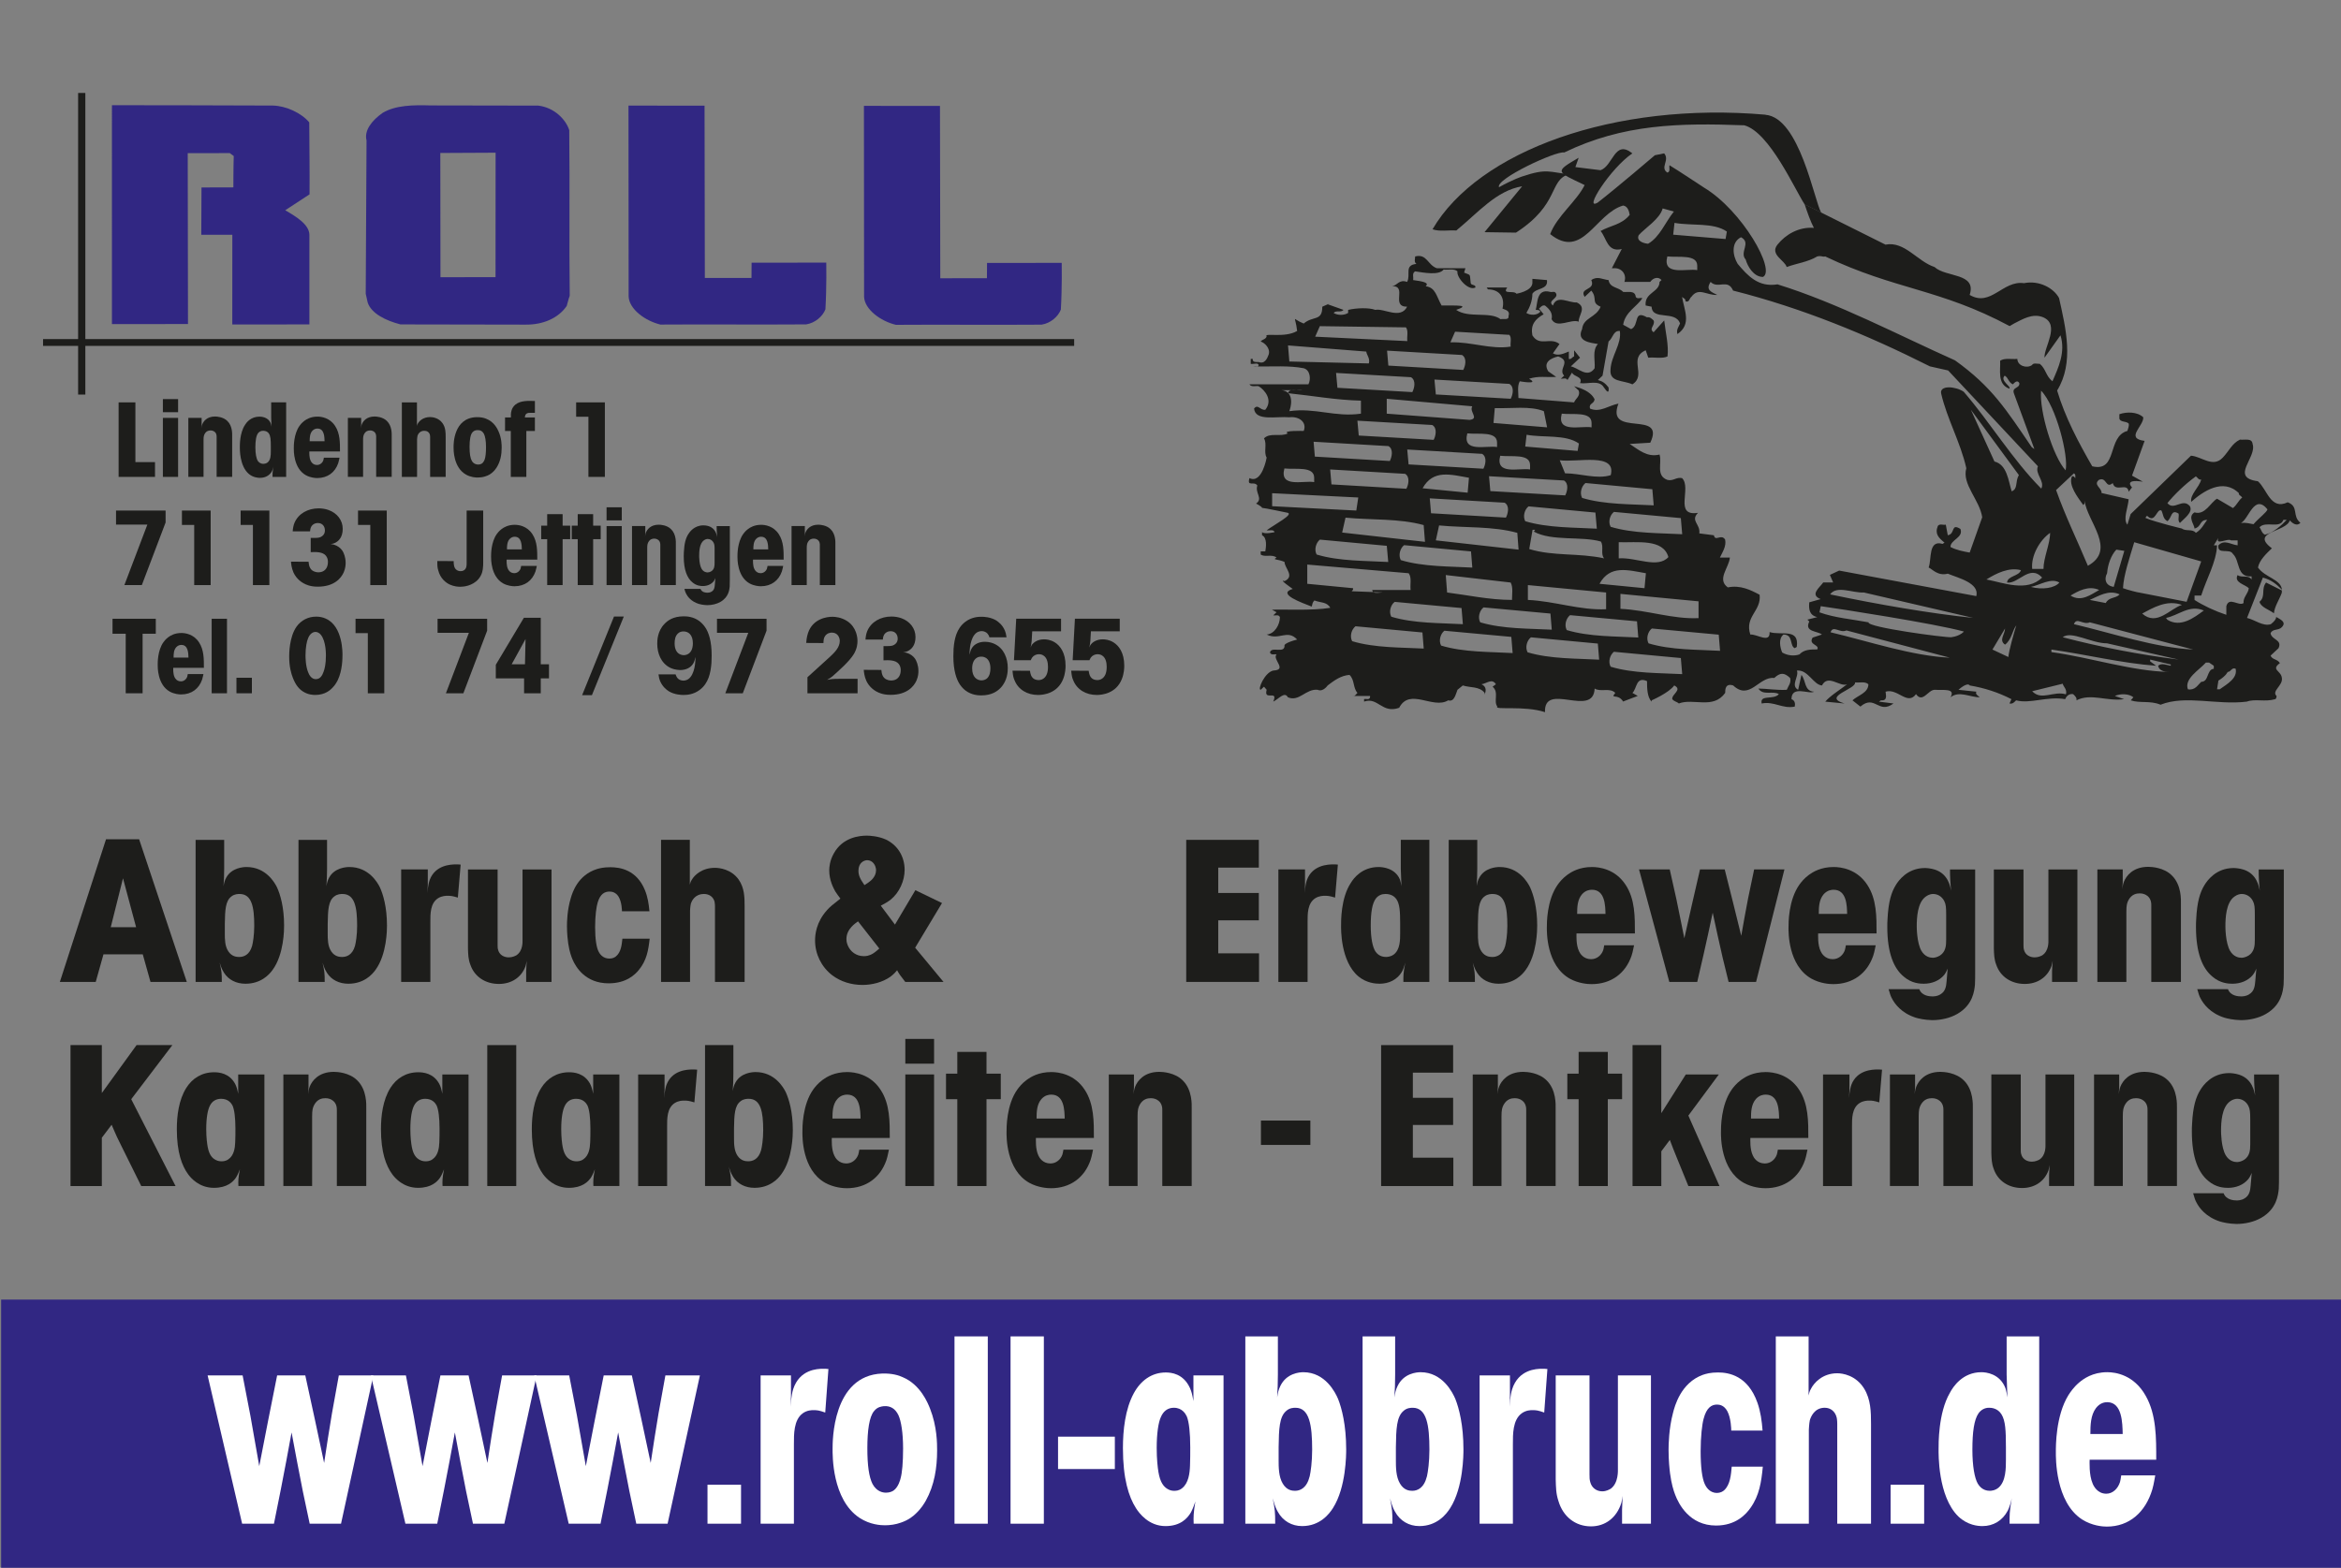 <?xml version="1.0" encoding="UTF-8"?><svg id="a" xmlns="http://www.w3.org/2000/svg" viewBox="0 0 2715.27 1818.92"><rect x="0" y="0" width="2715.27" height="1818.92" fill="#808080" stroke="none"/><defs><style>.b{fill:#dadada;}.c{fill:#1d1d1b;}.d{fill:#fff;}.e{fill:#312783;}</style></defs><path class="c" d="M161.35,973.71l55.31,165.54h-42.1l-8.97-31.99h-45.59l-8.97,31.99h-41.61l53.56-165.54h38.37ZM128.46,1075.74h29.4l-15.2-56.73-14.2,56.73Z"/><path class="c" d="M260.01,974.41v33.62c0,6.77-.25,13.54-.75,20.08.75-3.97,1.25-6.54,3.24-10.04,6.23-11.21,19.43-12.14,23.42-12.14,22.42,0,32.64,17.98,35.38,23.58,3.74,8.17,8.22,22.88,8.22,44.36,0,4.2,0,33.39-13.45,51.6-3.74,5.14-13.2,15.88-31.39,15.88-10.46,0-19.68-4.44-24.91-12.84-3.24-4.9-4.24-9.81-4.98-11.67,2.24,10.27,2.49,11.91,2.49,22.42h-30.39v-164.83h33.14ZM260.75,1082.75c0,6.77,0,15.17,4.24,21.25,3.99,5.84,9.47,6.3,12.46,6.3,5.23,0,11.96-2.33,14.95-12.84,1-3.73,2.49-12.61,2.49-23.35,0-21.48-2.74-36.89-16.94-36.89-1.74,0-5.98,0-9.47,2.8-6.98,5.14-7.47,15.64-7.72,31.99v10.74Z"/><path class="c" d="M379.34,974.41v33.62c0,6.77-.25,13.54-.75,20.08.75-3.97,1.25-6.54,3.24-10.04,6.23-11.21,19.43-12.14,23.42-12.14,22.42,0,32.64,17.98,35.38,23.58,3.74,8.17,8.22,22.88,8.22,44.36,0,4.2,0,33.39-13.45,51.6-3.74,5.14-13.2,15.88-31.39,15.88-10.46,0-19.68-4.44-24.91-12.84-3.24-4.9-4.24-9.81-4.98-11.67,2.24,10.27,2.49,11.91,2.49,22.42h-30.39v-164.83h33.14ZM380.09,1082.75c0,6.77,0,15.17,4.24,21.25,3.99,5.84,9.47,6.3,12.46,6.3,5.23,0,11.96-2.33,14.95-12.84,1-3.73,2.49-12.61,2.49-23.35,0-21.48-2.74-36.89-16.94-36.89-1.74,0-5.98,0-9.47,2.8-6.98,5.14-7.47,15.64-7.72,31.99v10.74Z"/><path class="c" d="M531.06,1041.42c-6.23-1.87-7.97-2.1-11.96-2.1-1.74,0-6.48,0-10.96,2.8-9.22,5.84-8.97,18.44-8.97,27.32v69.81h-33.88v-130.51h30.89v18.68c-.25,3.03-.25,5.84-.5,8.87,0-.23.75-10.04,2.74-15.41,6.48-17.28,24.42-17.98,30.39-17.98,1.74,0,3.74,0,5.48.23l-3.24,38.29Z"/><path class="c" d="M577.15,1096.29c0,2.57,0,3.97.75,6.3,1.5,5.14,6.48,8.17,12.21,8.17,4.23,0,7.22-1.63,8.72-2.33,7.97-5.14,7.23-16.11,7.23-17.74v-81.95h33.63v130.51h-29.4v-12.38c.25-3.97.25-8.17.75-12.14-.25.93-.75,3.74-1.49,6.3-4.73,12.84-16.19,20.55-30.89,20.55-15.7,0-28.4-8.4-33.14-22.41-2.49-6.54-2.49-11.91-2.74-18.91v-91.52h34.38v87.55Z"/><path class="c" d="M721.4,1057.3c0-1.4-.25-10.97-3.99-17.04-3.24-5.14-7.72-5.84-10.46-5.84-5.48,0-10.71,2.57-13.7,12.61-1.5,4.67-2.99,15.41-2.99,28.48,0,14.01,1.49,23.81,4.23,28.95,1,1.87,4.48,7.7,12.21,7.7,3.99,0,6.23-1.4,7.47-2.33,6.23-4.9,6.98-13.78,7.72-20.78h31.64c-1.5,13.54-3.49,25.21-12.46,36.19-4.73,5.84-14.95,15.64-35.13,15.64-27.16,0-38.12-19.14-41.61-27.08-1.74-3.97-3.74-9.34-5.23-18.91-.5-3.5-1.5-11.21-1.5-20.55,0-4.44.25-18.68,4.48-32.45,1.75-6.07,7.97-26.62,30.4-33.62,3.24-.93,7.72-2.1,15.45-2.1,10.96,0,30.4,2.8,40.11,26.62,3.24,7.94,4.48,16.11,5.23,24.52h-31.89Z"/><path class="c" d="M800.12,1026.48c.25-.93.75-3.73,2.49-6.07,2.74-4.67,11.21-13.54,26.66-13.54,5.23,0,18.94,1.63,27.41,13.54,6.73,9.57,6.98,20.31,6.98,31.05v87.79h-34.38v-87.79c0-.47,0-3.03-.5-5.37-1.5-5.6-6.23-8.87-12.21-8.87-10.71,0-14.2,8.17-15.2,10.97-.75,3.04-1,8.41-1,8.41v82.65h-33.63v-164.83h33.38v52.06Z"/><path class="c" d="M1038.05,1072.71l23.67-39.92,30.89,14.94-31.14,51.83,32.89,39.69h-44.35l-6.23-8.17c-1.74-2.57-2.49-3.97-3.24-5.37-1.5,1.87-3.49,4.2-7.72,7.47-9.22,6.54-21.42,9.57-32.39,9.57-12.95,0-25.16-3.74-35.13-11.21-12.71-9.81-19.93-24.75-19.93-40.39,0-6.77,1.25-21.01,13.7-35.02,3.49-3.97,7.23-7,15.7-13.54-1.74-2.33-4.23-5.6-5.98-8.4-1.99-3.74-6.98-12.61-6.98-24.28,0-3.5.5-11.21,5.23-19.61,10.46-19.15,30.39-20.78,38.37-20.78,2.99,0,12.96.47,21.92,4.44,14.45,6.77,21.92,20.55,21.92,35.26,0,12.61-5.98,26.38-16.44,34.79-3.74,2.8-7.22,4.67-11.21,6.77l16.44,21.95ZM995.2,1068.97c-2.74,2.1-13.45,8.64-13.45,20.54,0,3.74,1,5.84,1.49,7.24,2.99,7.24,9.72,12.61,18.69,12.61,2.24,0,6.23-.23,10.96-3.27,2.74-1.63,6.98-5.6,6.98-5.6l-24.66-31.52ZM1006.91,1024.14c2.24-1.64,9.22-6.3,9.22-14.71-.25-5.37-3.74-11.44-10.46-11.44-3.99.23-9.97,3.27-9.97,12.14,0,5.14,1.5,9.11,6.98,16.81,1.49-.93,2.74-1.87,4.24-2.8Z"/><path class="c" d="M1460.08,974.41v32.22h-47.08v29.42h47.08v31.75h-47.08v38.29h47.33v33.15h-84.46v-164.83h84.21Z"/><path class="c" d="M1548.53,1041.42c-6.23-1.87-7.97-2.1-11.96-2.1-1.74,0-6.48,0-10.96,2.8-9.22,5.84-8.97,18.44-8.97,27.32v69.81h-33.88v-130.51h30.89v18.68c-.25,3.03-.25,5.84-.5,8.87,0-.23.75-10.04,2.74-15.41,6.48-17.28,24.42-17.98,30.39-17.98,1.74,0,3.74,0,5.48.23l-3.24,38.29Z"/><path class="c" d="M1657.89,1139.25h-30.14c0-7-.25-10.27,2.24-22.42-1,3.97-1.99,7-3.99,10.74-5.48,9.1-14.95,13.77-25.91,13.77-4.48,0-14.95-.7-24.42-8.41-21.18-17.74-20.18-56.03-20.18-59.3,0-3.97-.5-31.75,11.46-49.5,3.24-5.37,12.96-18.21,32.14-18.21,4.48,0,18.69,1.17,24.42,14.01,1,2.57,1.5,5.6,1.99,8.17-.25-6.77-.5-13.31-.75-20.08v-33.62h33.13v164.83ZM1624.01,1071.77c0-14.47-.5-23.11-4.48-28.72-3.99-5.6-10.46-5.84-12.71-5.84-4.23,0-7.97,1.64-10.71,4.9-4.49,5.6-6.23,16.34-6.23,31.99,0,14.47,2.24,24.98,5.48,29.88,1.5,2.1,4.98,6.3,12.21,6.3,1.5,0,5.48-.23,8.97-2.8,7.47-5.6,7.47-17.04,7.47-24.98v-10.74Z"/><path class="c" d="M1713.45,974.41v33.62c0,6.77-.25,13.54-.75,20.08.75-3.97,1.25-6.54,3.24-10.04,6.23-11.21,19.43-12.14,23.42-12.14,22.42,0,32.64,17.98,35.38,23.58,3.74,8.17,8.22,22.88,8.22,44.36,0,4.2,0,33.39-13.45,51.6-3.74,5.14-13.2,15.88-31.39,15.88-10.46,0-19.68-4.44-24.91-12.84-3.24-4.9-4.24-9.81-4.98-11.67,2.24,10.27,2.49,11.91,2.49,22.42h-30.39v-164.83h33.13ZM1714.2,1082.75c0,6.77,0,15.17,4.23,21.25,3.99,5.84,9.47,6.3,12.46,6.3,5.23,0,11.96-2.33,14.95-12.84,1-3.73,2.49-12.61,2.49-23.35,0-21.48-2.74-36.89-16.94-36.89-1.74,0-5.98,0-9.47,2.8-6.98,5.14-7.47,15.64-7.72,31.99v10.74Z"/><path class="c" d="M1828.55,1082.98c0,1.63-.75,13.31,2.99,20.78,1,2.34,4.98,9.1,13.95,9.1,6.73,0,11.96-4.67,13.95-10.27.5-1.63.75-2.8,1.24-5.84h34.63c-.5,1.63-1.25,7.24-2.99,12.37-6.97,20.08-23.42,32.69-46.34,32.69-4.24,0-14.95-.7-25.16-6.3-27.41-15.41-26.66-54.63-26.66-59.3,0-4.9-.25-31.75,12.71-49.97,1.75-2.33,4.98-6.77,10.96-11.21,4.48-3.27,13.7-9.11,28.65-9.11,8.47,0,27.16,2.34,39.11,20.78,10.96,16.58,10.71,37.36,10.71,56.27h-67.76ZM1862.18,1060.33c-.25-9.57-.5-28.02-15.69-28.02-2.49,0-7.23.47-11.46,5.14-5.48,6.3-5.73,15.18-5.73,22.88h32.89Z"/><path class="c" d="M1944.65,1044.45l8.97,44.13c5.98-26.62,11.96-53.23,18.19-79.85h28.65c6.48,25.68,12.96,51.36,19.18,77.05,2.49-14.71,5.23-29.18,7.97-43.66,2.24-11.21,4.73-22.41,6.98-33.39h35.13l-32.88,130.51h-31.89c-2.24-9.57-4.73-18.91-6.97-28.49-3.99-17.28-7.72-34.55-11.46-51.83-3.49,16.81-7.22,33.62-10.96,50.2-2.24,10.04-4.73,20.08-6.98,30.12h-32.39l-35.13-130.51h35.63l7.97,35.72Z"/><path class="c" d="M2108.83,1082.98c0,1.63-.75,13.31,2.99,20.78,1,2.34,4.98,9.1,13.95,9.1,6.72,0,11.96-4.67,13.95-10.27.5-1.63.75-2.8,1.25-5.84h34.63c-.5,1.63-1.25,7.24-2.99,12.37-6.98,20.08-23.42,32.69-46.34,32.69-4.24,0-14.95-.7-25.16-6.3-27.4-15.41-26.66-54.63-26.66-59.3,0-4.9-.25-31.75,12.71-49.97,1.74-2.33,4.98-6.77,10.96-11.21,4.48-3.27,13.7-9.11,28.65-9.11,8.47,0,27.16,2.34,39.11,20.78,10.96,16.58,10.71,37.36,10.71,56.27h-67.77ZM2142.46,1060.33c-.25-9.57-.5-28.02-15.7-28.02-2.49,0-7.22.47-11.46,5.14-5.48,6.3-5.73,15.18-5.73,22.88h32.89Z"/><path class="c" d="M2290.95,1008.73v118.14c0,5.37,0,10.51-.25,15.64-.75,7-2.24,23.35-20.43,33.85-8.47,4.9-19.18,7.24-29.15,7.24-8.97-.23-15.7-1.87-18.93-2.8-16.94-5.37-24.67-16.34-27.66-22.18-1.74-3.03-2.24-5.14-3.99-10.97h35.62c2.99,8.17,12.71,8.4,15.2,8.4,1.5,0,5.48,0,9.22-2.33,5.98-3.5,6.73-9.34,7.22-15.17l1.24-14.71c-.5.94-1.74,4.44-3.99,7.24-5.73,7-14.7,10.27-23.67,10.27-4.73,0-14.2-.47-23.17-8.17-11.46-9.34-19.18-27.08-19.18-57.67,0-3.04,0-5.84.25-8.87,1-20.54,4.48-31.52,9.72-39.92,2.99-4.9,13.21-19.61,33.63-19.61,1.49,0,6.73.23,11.71,1.87,15.69,5.14,17.69,20.08,18.68,24.28-.5-4.44-.75-8.64-1-12.84-.25-3.97-.25-7.71-.25-11.67h29.15ZM2257.31,1061.26c0-8.17-.25-12.14-2.24-15.88-2.49-4.9-7.22-8.17-12.96-8.17-1.74,0-4.98.47-8.47,3.04-9.71,7-10.46,24.52-10.46,34.79,0,.47,0,18.91,5.48,28.25,3.99,6.77,9.97,7.94,13.2,7.94,1.5,0,4.74-.47,8.22-2.57,6.73-4.44,7.23-11.44,7.23-18.21v-29.18Z"/><path class="c" d="M2347,1096.29c0,2.57,0,3.97.75,6.3,1.49,5.14,6.48,8.17,12.21,8.17,4.24,0,7.22-1.63,8.72-2.33,7.97-5.14,7.22-16.11,7.22-17.74v-81.95h33.63v130.51h-29.4v-12.38c.25-3.97.25-8.17.75-12.14-.25.93-.75,3.74-1.5,6.3-4.73,12.84-16.2,20.55-30.89,20.55-15.69,0-28.4-8.4-33.13-22.41-2.49-6.54-2.49-11.91-2.74-18.91v-91.52h34.38v87.55Z"/><path class="c" d="M2495.23,1139.25v-88.72c0-1.87.25-8.87-6.48-12.38-1.5-.7-3.49-1.63-6.97-1.63-3.74,0-9.22.93-12.96,7.7-1.74,3.27-2.49,6.07-2.49,13.31v81.72h-33.63v-130.51h29.4v15.17c-.25,2.57-.25,5.14-.5,7.71.25-1.17.5-5.37,1.99-8.87,2.49-6.07,9.97-17.04,28.15-17.04,4.23,0,18.19.93,27.15,9.81,11.71,11.21,10.71,29.19,10.71,32.69v91.06h-34.38Z"/><path class="c" d="M2648.95,1008.73v118.14c0,5.37,0,10.51-.25,15.64-.75,7-2.24,23.35-20.43,33.85-8.47,4.9-19.18,7.24-29.15,7.24-8.97-.23-15.7-1.87-18.93-2.8-16.94-5.37-24.67-16.34-27.66-22.18-1.74-3.03-2.24-5.14-3.99-10.97h35.63c2.99,8.17,12.71,8.4,15.2,8.4,1.5,0,5.48,0,9.22-2.33,5.98-3.5,6.73-9.34,7.23-15.17l1.25-14.71c-.5.94-1.74,4.44-3.99,7.24-5.73,7-14.7,10.27-23.67,10.27-4.73,0-14.2-.47-23.17-8.17-11.46-9.34-19.18-27.08-19.18-57.67,0-3.04,0-5.84.25-8.87,1-20.54,4.49-31.52,9.72-39.92,2.99-4.9,13.21-19.61,33.63-19.61,1.49,0,6.73.23,11.71,1.87,15.69,5.14,17.69,20.08,18.69,24.28-.5-4.44-.75-8.64-1-12.84-.25-3.97-.25-7.71-.25-11.67h29.15ZM2615.32,1061.26c0-8.17-.25-12.14-2.24-15.88-2.49-4.9-7.22-8.17-12.96-8.17-1.74,0-4.98.47-8.47,3.04-9.72,7-10.46,24.52-10.46,34.79,0,.47,0,18.91,5.48,28.25,3.99,6.77,9.96,7.94,13.2,7.94,1.5,0,4.73-.47,8.22-2.57,6.73-4.44,7.23-11.44,7.23-18.21v-29.18Z"/><path class="c" d="M2047.79,133.21l.21-.12c-175.73-15.4-333.43,42.18-386.44,132.92,8.38,2.95,18.38.77,27.6,1.42,25.41-20.85,46.44-46.34,76.34-51.3l-43.63,53.24,36.48.53c51.31-33.22,37.68-60.62,61.54-67.85-23.08-2.12-25.21-7.08-54.02,2.59,0,0-10.32,3.16-27.19,12.57-4.57-9.41,66.41-42.48,75.63-40.29,68.38-33.1,133.57-34.34,208.86-31.54h0c29.28,7.96,58.62,74.54,70.08,91.89l19.08,9.38c-8.09-14.1-25.03-110.18-64.53-113.45Z"/><path class="c" d="M1570.51,807.46h-1.5c.54.19,1.04.16,1.5,0ZM1882.59,814.01s-.05-.09-.08-.13c-.74.31-.83.4.08.13ZM1539.8,352.98l.13.05c3.06-1.37,5.08-2.29-.13-.05ZM1614.39,332.05c-.26,0-.53.02-.81.04.28,0,.55-.02.81-.04ZM1458.37,425.19c-1.71-.02-3.41-.05-5.08-.11,1.59.08,3.68.62,5.08.11ZM2653.45,582.77c-20.02,9.41-23.77-15.1-34.6-24.42-32.99-4.37-.72-27.43-6.14-43.3-.73-7.2-9.22-4.25-14.6-5.02-9.22,4.31-13,13.69-19.96,20.89-11.55,12.3-24.61-1.45-36.92-2.21l-69.95,67.73-3.78,12.3c-5.41-6.49.79-19.53,1.45-29.5l-31.47-7.26c.78-5.72-9.95-9.35-3.09-15.16,9.26-4.28,7.69,10.85,16.12,3.66,3.15,11.51,17-1.48,18.45,10.03l3.91-5.01s-10.45-10.18,12.59-6.61l-12.59-7.08,14.6-40.29c-23.11-2.89-.79-17.32-1.58-27.38-6.89-6.52-19.2-6.52-27.69-3.57v4.98c.82,4.4,7.7,2.89,10.76,5.78.82,2.86-.66,5.72-1.45,8.64-23.86,6.46-10.85,48.23-40.79,41.03-16.18-28.08-31.48-56.87-40.73-87.91,20.02-32.39,9.94-72.68,2.26-107.26-6.11-11.5-23.04-20.91-40.67-17.28-24.61-3.63-38.43,28.08-63.02,13.63,8.44-25.9-27.7-20.15-40.73-32.36-20.03-6.52-34.6-30.3-56.92-25.99l-93.74-46.81c3.08,9.35,6.86,20.18,10.71,27.37-17.66-1.44-33.02,7.91-42.24,19.44-9.19,11.53,8.43,18.08,10.7,25.99,11.65-4.34,24.69-5.78,35.42-12.3,5.25-1.24,6.29.97,9.22,0,81.53,38.94,132.43,37.2,213.95,80.83l5.07-2.98c10.02-5.04,21.59-12.3,33.84-7.23,20.05,8.61.79,34.57,1.54,46.84l18.51-25.96c6.04,19.47-2.33,37.43-9.32,53.33-7.61-5.78-7.61-14.45-14.6-20.18-3.02,0-7.68-1.47-9.13,1.42-6.23,4.31-16.97.71-16.97-7.2-6.96.71-14.63-1.42-19.99,2.15.76,10.12-3.84,27.35,10.77,32.42,2.26-2.89-11.55-9.38-5.41-15.13,4.62,2.92,3.87,7.26,9.31,10.06.7,0,4.57-6.49,7.62-1.41.82,6.49-9.26,4.34-6.17,12.27l23.61,64.25-2.99-2.09c-30.02-44.04-45.99-69.88-89.05-100.8-66.1-29.56-135.98-66.52-205.92-88.2-22.22,3.66-34.63-10.06-46.15-23.75-6.17-10.06-7.65-25.16,3.84-30.91,12.3,6.49-2.27,17.28,5.41,25.87,2.26,7.96,9.25,20.18,20.02,20.18,15.33-7.26-23.89-77.05-68.46-103.72-3.97-2.54-29.18-19.35-39.92-25.87-.78,2.8,1.49,7.17-2.36,8.58-9.19-5.78,3.08-14.42-3.84-22.36l-10.76,2.18s-43.82,37.46-66.11,54.78c-17.62,10.77,14.42-39.56,39.99-56.96-20.71-16.52-22.26,14.48-36.87,19.53l-29.21-3.6,3.81-10.85c-28.43,16.61-26.12,15.87,6.93,31.71-9.19,18.76-32.23,36.05-39.97,56.9,37.71,30.3,52.31-23.77,84.61-33.16,5.35.77,6.89,6.55,7.61,10.8-9.19,11.56-22.28,12.27-33.77,18.76,6.9,7.93,7.71,25.19,24.58,20.88l-11.52,22.3h2.3c8.49-.68,15.36,6.55,12.27,15.87h29.99c2.33-3.6,8.41-7.23,13.04-2.15l-2.27,2.15c0,12.21-17.69,12.21-16.12,27.37l6.9,1.39c.78,16.61,27.67,3.69,33.01,19.53-1.5,3.57-4.6,7.17-3.05,12.24,16.91-11.5,7.71-28.08,5.38-43.21.82,1.44,4.66,2.12,3.84,5.07,4.66,2.12,4.66-3.63,6.99-5.07,8.4-11.53,17.62-1.5,29.9-2.21-6.92-3.54-13.78-5.72-7.62-15.1,8.38,8.64,19.92-4.25,26.07,10.06,79.89,20.21,155.21,51.12,228.27,87.93l21.16,4.75,104.15,111.18c-3.87,8.61,8.41,17.35,3.87,25.9-33.05-33.13-59.99-77.76-89.96-112.39-9.32-6.43-28.45-7.91-26.12,2.24,6.86,29.5,22.32,56.16,29.15,86.46-5.36,18.67,15.42,36.67,18.44,56.9l-14.54,41c-7.74-1.42-15.42-2.89-22.29-6.49,0-8.61,15.36-10.74,11.56-20.91-11.56-7.17-5.52,5.75-14.67,7.29l-2.3-12.27c-3.05.71-6.95-1.45-9.19,1.41-3.83,9.32.76,13.75,7.69,19.44l-2.27,1.45c-16.93-5.02-12.4,18.05-16.14,27.37,4.57,2.18,10.73,10.15,22.22,7.2,12.31,5.07,36.92,10.83,33.08,26.02l-159.08-29.62-10.76,5.02,3.77,8.73h-11.48c-3.81,5.72-16.18,14.28-2.99,19.35l-13.19,3.72c-.75,7.84,0,15.07,9.26,17.17l-11.49,2.92,2.24,2.15c-6.14,12.27,9.26,10.79,14.64,15.13l-10.77,3.57c-5.35,8.67,8.5,7.96,5.38,13.72-7.71,0-15.39,0-20.68,5.81-6.16,2.13-13.85,1.39-20.02-2.24-2.33-5.72-4.73-15.78,1.51-20.85,11.52,0,6.95,13.01,13.03,15.84l2.39-1.47c3.08-22.24-17.75-12.95-31.54-17.22.72,13.63-14.67,2.12-22.32,2.86-6.96-20.85,13.06-27.4,10.76-46.16-10.76-5.72-22.32-11.45-36.89-8.55-13.09-9.35,1.55-23.07,2.37-34.6h-11.56c3.05-6.49,7.65-12.92,6.08-20.86-4.57-7.2-11.46,2.89-13.04-5.01l-16.93-2.18c1.57-10.8-10.7-14.46-1.51-23.84-28.43,4.37-6.92-28.73-18.45-40.29-6.93-1.45-9.98,3.66-16.93,2.12-13.85-5.02-6.11-19.41-9.19-29.47-14.6,3.57-24.62-5.81-34.63-12.3l23.86-1.42c18.45-38.88-52.28-5.02-36.92-45.37-11.48,2.18-21.5,10.8-33.02,5.75-1.57-6.46,4.6-4.98,5.36-10.74-4.6-9.38-16.12-13.01-23.8-15.19l5.36,5.02c2.33,6.55-3.81,9.38-5.36,13.75l-64.52-5.08c0-6.49-1.58-13.69,1.5-19.41,0,0,23.8,4.25,10.77-2.95,11.52-3.57,19.17-1.42,31.48-2.15l-9.19-6.46c-6.15-10.09,2.27-15.13,11.52-17.29,16.12,5.78-.79,14.39,6.92,22.33l-3.84,3.57c3.08,0,6.14-1.42,7.68,1.48l5.36-8.67c1.5,5.04,13.06,4.37,9.22,12.27,9.25,1.41,22.32-4.28,27.67,5.01,3.91,5.78,6.2,7.26,5.42,0-3.87-5.01-6.99-7.14-12.35-8.61l5.36-5.04,6.99-39.62c5.38-4.36,5.38-12.92,13.09-12.24,2.27,15.13-10.07,28.82-10.82,44.69-1.49,15.1,14.67,12.21,25.37,17.23,16.94-10.74-5.36-30.24,15.42-39.53l2.99,8.61c7.71-.77,16.21,1.42,22.32-1.47,1.58-12.98-2.33-28.05-3.84-41.77l-12.27,13.72c-6.2-4.34,2.26-7.96,0-13.72-2.29-2.15-4.66-4.33-7.68-3.6-16.18-9.32-8.53,9.35-18.45,13.69l-9.19-5.08c2.27-15.1,16.87-21.56,22.22-30.91-2.27-.73-6.11,1.42-7.62-1.44-.79-7.94-9.25-5.1-14.6-5.75-5.45-5.78-15.43-4.31-16.93-13.71-6.99-.71-13.04-5.08-20.03,0,5.41,12.21-14.6,8.64-7.68,19.47l7.68-7.26c7.68,9.38-.75,13.72,10.8,18.7-5.38,13.01-20.02,12.3-21.5,25.99-6.93,14.39,9.95,15.81,18.38,17.28-6.82,7.26-3.02,18.76-3.83,28.11-8.44,12.18-19.11-.77-27.61-2.16l10.71-10.09-6.9-8.61v7.14c-2.32.71-3.11,3.6-6.1,2.89v-8.61c-5.41,2.12-12.34,5.72-18.48,2.12l7.65-10.8c-10.76-8.61-22.98,3.6-31.47-10.09-2.26-12.27,3.02-18.7,13.09-24.45l-5.41-6.52c2.3-2.21,3.84-4.34,6.95-3.6,5.36,4.37,9.19,8.61,7.69,15.87,6.14,11.51,22.28-.74,31.44,2.86-.66-7.17,10.01-16.55-2.26-22.33-9.19.74-23.04-9.38-27.67,3.6-6.93-5.72,6.15-7.94,3.82-13.69-1.58-3.63-4.66-1.47-6.92-2.13-16.09-4.31-14.48,12.95-16.84,20.89,2.36,0,4.62,0,5.32,2.12-3.84,4.36-11.45,4.36-16.18,1.42,3.96-6.43,6.99-14.34,6.99-22.3,4.62-7.2,18.45-4.31,16.9-15.84l-16.9-1.45v5.07c-.82,9.35-18.45,12.21-18.45,12.21-3.08-4.31-16.93,1.42-10.77-7.2h-23.79l1.45,2.15c12.34,0,20.08,8,16.91,22.33,3.18,1.48,9.25,2.16,6.95,8.7.75,4.98-6.11,2.83-9.19,3.57-12.34-9.38-36.96-.74-51.5-10.8,16.87-5.81,1.51-5.07-16.91-5.07-6.07-10.74-6.89-20.89-18.47-22.36,4.72-4.31-3.78-5.66-14.55-7.17.7-3.63-1.61-7.88,2.33-10.09,9.95,1.45,27.64,5.01,33.05-2.15,5.32.71,12.22-1.47,16.06,2.15-1.51,6.46,12.34,23.07,20.77,18.73.76-3.66-4.59-2.12-5.41-5.01-1.51-11.5.82-8.7-7.68-12.27l1.51-5.07h-33.06c-10.7-3.54-11.51-17.23-25.24-13.69,0,2.89-1.63,6.52,1.48,8.64-14.64,1.51-6.2,12.27-10.8,20.91-9.55-3.45-11.33,4.33-17.58,4.97,18.55-.67-2.07,23.79,17.58,23.79-7.69,15.13-26.82,1.5-36.87,3.69-7.68-2.89-22.32-2.18-31.54,0v3.54c-4.63,2.95-12.25,2.95-16.84,0,2.95-3.54,8.37,0,11.48-3.54l-18.28-6.5c-2.74,1.23-6.33,2.81-6.33,2.81,0,17.35-10.7,10.18-21.57,19.53-14.54-5.78-9.88-10.8-7.61,8.62-14.67,8.67-39.16,1.47-35.38,6.52-1.58,3.6-4.59,2.86-6.92,5.72,4.6,1.42,11.59,7.94,9.26,15.16-1.51,4.28-4.66,11.45-11.59,8.62-2.24,0-7.62.71-6.86-3.6h-2.33v5.78h2.33c2.33,0,6.1-1.47,6.86,1.42-.23.87-.74,1.35-1.41,1.59,17.75.19,37-1.25,53.66,2.04,7.74,2.12,8.5,12.98,5.45,18.67h-68.4c2.33,3.6,7.68,1.42,10.71,2.18,6.93,4.31,16.93,15.87,7.68,27.34-6.04.77-8.44-7.17-13.03-1.41,1.55,15.13,26.07,8.7,40.8,10.12,11.52-1.42,20.78,5.81,16.8,15.84,0,0-26.03-.74-18.38,2.86-8.44,4.37-20.78-1.42-27.7,5.78,3.91,6.43-.69,15.87,3.09,22.3,0,0-5.36,30.97-19.96,23.78-3.08,10.8,5.35,2.89,9.13,8.61-2.95,8.67,7.05,15.13-1.45,20.91,0,0,6.93,3.57,6.93,4.99,2.26,0,29.97,5.78,29.97,5.78,6.11,2.18-14.6,13.04-24.61,20.24,3.08.71,7.68-1.5,9.29,2.13,0,0-11.61,2.89-14.64,0v3.66c6.17,2.89,4.63,13.63,3.78,18.7h-5.35v3.6c4.6,3.57,13.09-.77,18.38,3.57-5.29,2.92.82,1.44,9.26,5.04,0,7.2,12.4,16.64,0,22.3-7.69-2.83,9.54,9.03,9.54,9.03-19.2,5.78,11.24,16.22,22,20.53.82-2.89.82-4.96,3.15-7.17,6.86,2.86,14.55,1.42,18.38,8.58-21.53,3.6-56.09,1.47-67.61,2.24l5.29,2.89-3.78,3.57c2.33.68,6.17-1.41,7.68,2.1,0,8.73-6.07,19.47-15.36,20.2,14.63,7.23,23.82-6.52,35.38,5.81-13.85,3.57-14.67,6.43-14.67,6.43.82,10.85-15.37.76-16.88,8.61,1.51,3.63,5.45,1.47,7.62,2.24-5.29,5.75,13.16,17.91-3.78,18.68-10.01,2.15-18.51,22.33-14.6,22.33l3.83-3.6,3.09,3.6c-3.78,13.72,13.85-.71,7.68,13.72,6.17-2.86,13.04-12.24,16.93-5.04,13.1,5.72,20.78-10.12,34.59-8.67,6.15,2.95,11.56-5.04,11.56-5.04,7.56-5.75,15.3-11.48,25.31-12.24,6.16,5.72,3.9,15.1,9.25,20.88-1.2,1.08-2.37,3.04-3.85,3.57h18.45v1.51c-.75,3.54-4.66,1.42-6.93,2.18v2.86c16.14-5.75,20.74,14.37,40.7,7.17,12.34-23.75,39.23,2.15,56.91-8.67,6.9,2.18,8.47-6.49,10.74-12.21l6.2-5.04c8.4,2.86,19.16.74,25.31,8.64-2.3,5.75,6.14-5.78-3.75-10.03,6.11-.77,12.27-7.29,16.81,0l-3.84,2.83c7.74,6.55.75,16.58,5.45,23.07-3.87,4.37,31.44-1.45,55.33,6.49-1.54-36.02,56.06,7.2,57.58-27.4,6.95,4.4,17.69-1.42,23.92,5.04-6.21,7.93,2.91.07,9.11,9.99,3.03-1.29,16.95-6.42,16.95-6.42l-6.16-3.57c5.41-5.04,3.9-19.47,16.94-13.66,0,7.2,0,18.73,5.38,23.78v-1.51s19.99-8.61,26.15-17.26c10.01,5.04-3.12,10.06-2.27,15.9,2.27,2.86,5.29,2.86,7.62,5.02,16.93-6.52,39.91,7.17,53.76-12.27,0-3.6,0-11.56,9.26-8.64,19.26,18.02,29.96-10.82,47.65-8.67,6.93-6.46,11.52-6.46,18.41,0,1.58,5.75-2.29,9.41-3.87,13.71-11.48.71-23.73-1.44-32.92-1.44,5.35,8.61,16.84,2.15,23.73,6.46-6.1,7.2-22.25,0-19.95,10.86,14.6-2.89,23.86,6.49,38.4,3.6.76-3.6,0-7.26-3.81-8.61,0-16.64,20.71-5.13,26.1-8.67-11.52-.71-9.16-12.98-14.55-19.47l-3.84,17.28c-9.29-5.04,1.57-15.87-1.51-22.33,13.03-1.39,19.17,16.55,29.15,17.29,6.93-13.66,20.81,2.18,29.21-1.39-8.4,6.43-19.95,13.6-25.37,20.15l22.32,2.15c-26.97-7.91,13.79-16.58,12.25-24.48,5.36.65,11.56-1.44,15.43,2.18,0,10.03-12.34,12.92-18.45,18.64l9.19,7.26c16.91-14.45,20.78,9.38,38.4-3.6l-16.87-2.15,2.27-1.51c8.47.77,5.41-7.2,5.41-10.03,13.92-4.37,25.37,16.55,35.32,2.83,7.71,10.86,13.91-5.02,21.6-5.02,9.97.71,24.48-2.18,18.44,8.67,9.98-7.96,22.29,0,33.81,0-2.33-2.19-5.41-3.66-3.84-6.49l-20.77-2.18s10.04-9.32,13.09-5.04c16.87,2.86,33.05,8,48.35,15.9l-2.26,5.02c3.9.74,5.35-1.48,7.68-3.66,16.18,4.4,36.14-5.04,56.91-1.36,1.51-3.69,4.57-6.55,9.2-5.84,2.32,2.15,4.62,4.34,3.83,7.2,16.88-8.61,35.38,1.51,55.31-1.36l-10.74-3.69c6.17-2.86,16.12-2.86,21.53,1.51l-3.08,3.54c10.84,3.66,22.25,0,34.56,5.08,29.27-11.56,65.41.74,99.98-3.57,10.01-3.63,20.71.68,33.05-2.86,1.7-.94,1.51-3.69,1.51-3.69-6.17-5.69,7.71-12.21,6.17-20.88-.75-8.61-13.13-9.38-2.27-17.26-3.15-5.02-8.53-3.6-10.86-8.65l9.25-8.64c4.63-10.03-7.72-9.38-9.25-17.25,2.33-5.75,9.25-2.92,13.13-7.2,5.69-5.96-1.7-8.93-6.59-11.83.04,2.19-1.67,4.86-6.22,8.41-9.22,2.83-18.35-5.07-27.6-7.26l18.38-46.81c9.89,2.64,15.85,7.75,22.14,14.06-1.27-12.24-19.35-13.88-27.81-25.74,1.58-8.61,10.02-16.52,16.12-22.3-26.12-19.47,16.97-18.76,20.78-32.45,3.09,3.63,8.44,7.2,12.31,2.89-9.98-7.97-1.48-18.76-14.6-23.78ZM1911.55,282.83c-6.17-.65-13.85-3.6-10.83-10.03,6.98-7.93,24.61-18.76,27.76-30.97l13.03,3.6c-9.98,12.27-16.18,29.5-29.97,37.4ZM1968.59,313.39c-12.31-2.18-40.76,7.2-34.69-15.87,13.13,1.47,34.69-2.83,34.69,10.86v5.02ZM2001.45,277.32l-60.75-5.04,1.51-13.69c19.99,3.6,45.3-.68,60.72,10.06l-1.48,8.67ZM1970.1,697.67v19.49c-29.9,1.42-59.18-9.32-90.6-10.79v-17.34l90.6,8.64ZM1556.73,617.88l3.9-17.29c29.97,2.89,62.2.77,90.66,8.61l1.51,19.44-96.07-10.77ZM1610.18,652.04c-25.37-1.48-56.94-.74-83.07-8.67-3.04-5.72-.72-13.72,3.82-17.29l77.59,7.2,1.66,18.76ZM1608.45,462.66l99.22,8.73c-3.9,6.37,8.47,14.34-3.05,15.78l-96.16-7.23v-17.29ZM1551.26,449.91l-1.58-17.23,86.89,4.96c6.2,3.66,3.87,12.98,1.54,17.29l-86.85-5.02ZM1774.69,539.65v5.02c-12.34-2.12-40.67,7.2-34.63-15.87,13.13,1.53,34.63-2.83,34.63,10.86ZM1769.08,518.11l1.58-13.69c20.02,3.63,45.32-.65,60.69,10.15l-1.51,8.61-60.75-5.07ZM1813.94,557.47c6.11,3.6,3.84,12.98,1.51,17.29l-86.85-4.98-1.51-17.26,86.85,4.96ZM1860.62,647.82c-30.03-6.55-58.42-2.18-86.88-10.8l3.87-22.39h3.02l-1.54,2.18c20.91,11.48,55.34,5.01,77.69,11.48,3.84,5.81-.75,14.42,3.84,19.53ZM1769.08,604.72c-3.02-5.78-.69-13.66,3.85-17.23l77.55,7.2,1.64,18.7c-25.34-1.47-56.88-.77-83.04-8.67ZM1703.8,554.31l-1.51,17.31-52.25-5.13c12.31-22.3,33.12-15.75,53.76-12.18ZM1633.79,538.82l-1.57-17.29,86.81,5.04c6.14,3.57,3.84,12.95,1.51,17.26l-86.76-5.02ZM1745.16,583.25c6.2,3.6,3.84,13.04,1.51,17.29l-86.85-5.04-1.47-17.32,86.81,5.07ZM1669.17,609.62c30.03,2.92,62.27.71,90.72,8.61l1.47,19.47-95.97-10.77,3.78-17.32ZM1736.41,518.67c-12.22-2.18-40.7,7.11-34.5-15.87,13.03,1.45,34.5-2.89,34.5,10.77v5.1ZM1661.24,493.1c6.16,3.57,3.94,12.92,1.63,17.23l-86.88-5.02-1.57-17.23,86.81,5.01ZM1610.43,517.58c6.17,3.57,3.84,12.92,1.58,17.29l-86.94-5.1-1.45-17.26,86.81,5.07ZM1629.76,549.73c6.04,3.66,3.78,13.01,1.45,17.35l-86.88-5.07-1.51-17.34,86.94,5.07ZM1628.56,632.51l77.63,7.26,1.5,18.76c-25.24-1.47-56.84-.77-82.97-8.7-3.03-5.75-.76-13.72,3.83-17.32ZM1752.21,675.87c3.02,5.78,1.51,13.75,1.51,20.17-26.13,0-52.19-5.72-75.26-8.61l-1.55-20.24,75.3,8.67ZM1720.73,704.72l77.59,7.14,1.54,18.7c-25.31-1.36-56.88-.68-82.98-8.53-3.11-5.81-.75-13.72,3.84-17.31ZM1772.16,696.05v-17.23l90.72,8.61v19.41c-30,1.47-59.17-9.29-90.72-10.8ZM1855.23,677.32c12.28-22.3,33.09-15.78,53.8-12.24l-1.61,17.35-52.19-5.1ZM1877.52,647.82v-18.73c21.5.68,51.47-4.37,57.61,17.23-12.31,13.75-37.75,0-57.61,1.5ZM1949.57,601.12l1.58,18.7c-25.44-1.42-56.92-.71-82.98-8.61-3.18-5.78-.82-13.69,3.78-17.29l77.62,7.2ZM1916.52,567.61l1.57,18.7c-25.31-1.42-56.85-.71-83.04-8.61-3.03-5.78-.72-13.69,3.94-17.29l77.53,7.2ZM1868.24,551.3c-16.12,5.04-35.35-2.15-52.98-2.15l-6.14-15.13c20.71,2.74,66.04-9.38,59.12,17.28ZM1811.45,479.94c13.04,1.5,34.57-2.89,34.57,10.8v5.07c-12.34-2.18-40.74,7.17-34.57-15.87ZM1790.67,477.05l3.78,18.76-62.17-5.07,1.49-17.23c19.17.65,40.79-2.89,56.91,3.54ZM1752.21,462.66l-86.82-5.02-1.61-17.28,86.89,5.04c6.2,3.63,3.87,13.01,1.54,17.26ZM1687.71,384.84l62.96,3.66c3.05,3.6.78,9.38,1.54,13.63-23.04,3.63-45.4-5.72-69.94-4.96l5.44-12.33ZM1695.71,411.86c6.2,3.69,3.81,12.98,1.48,17.35l-86.88-5.04-1.49-17.35,86.89,5.04ZM1530.86,378.41l99.91,1.41c3.08,4.4.78,10.8,1.57,15.93l-106.89-5.13,5.41-12.21ZM1495.48,419.41l-1.54-18.64,90.75,7.14c.66,4.37,4.6,7.96,3.02,13.75l-92.22-2.24ZM1495.48,477.05c2.27-6.29,3.68-15.68-1.14-20.81-.13-.01-.27-.03-.4-.04.02-.1.05-.19.08-.29-1.76-1.72-4.29-2.9-7.8-3.26h11.67c1.48-.25,3.23-.15,5.05,0h7.88c-2.38.54-5.22.22-7.88,0h-5.05c-1.86.32-3.28,1.2-3.88,3.26.11.11.22.22.32.33,28.31,2.9,55.07,7.9,84.17,8.6v15.1c-30,4.33-53.07-7.2-83.03-2.89ZM1489.75,543.51c13.03,1.44,34.53-2.95,34.53,10.8v5.04c-12.25-2.18-40.7,7.26-34.53-15.84ZM1475.52,587.29v-15.07l99.91,4.99-2.29,15.13-97.62-5.04ZM1516.26,677.32v-22.3l117.6,10.06c3.84,5.02,1.45,12.92,2.27,19.44h-44.57c.16,1.12.63,1.89,1.33,2.41l10.91.42c.87-.04,1.67-.03,2.37.09l-2.37-.09c-3.72.17-8.57,1.32-10.91-.42l-25.09-.96c.66-.74,2.3-2.18,1.48-3.54l-53-5.1ZM1568.32,743.89c-3.02-5.81-.76-13.65,3.9-17.28l77.62,7.2,1.51,18.67c-25.33-1.39-56.82-.62-83.03-8.58ZM1613.71,715.52c-3.06-5.72-.75-13.68,3.94-17.22l77.56,7.17,1.54,18.73c-25.36-1.47-56.82-.71-83.03-8.67ZM1671.5,749.02c-3.05-5.72-.75-13.63,3.78-17.23l77.66,7.14,1.54,18.76c-25.31-1.48-56.85-.74-82.98-8.67ZM1771.79,756.81c-3.03-5.84-.76-13.74,3.9-17.37l77.62,7.25,1.51,18.67c-25.31-1.44-56.88-.71-83.03-8.55ZM1817.21,731c-3.04-5.75-.75-13.65,3.87-17.28l77.63,7.17,1.5,18.76c-25.31-1.42-56.84-.71-83.01-8.64ZM1868.17,773.53c-3.18-5.75-.82-13.66,3.78-17.32l77.62,7.26,1.58,18.67c-25.44-1.39-56.92-.68-82.98-8.61ZM1912.09,746.42c-3.03-5.72-.79-13.69,3.87-17.22l77.56,7.16,1.54,18.73c-25.4-1.48-56.82-.71-82.97-8.67ZM2123.21,733.57c3.08-8.67,10.76,1.47,18.45-2.12l119.93,31.62c-43.82-2.06-93.12-18.7-138.37-29.49ZM2263.66,739.34c-7.62.59-98.71-11.65-96.38-17.31-19.27-3.63-39.22-5.13-56.92-11.59l1.49-7.14c20.11,2.83,132.29,20.11,166.04,29.43-6.11,6.61-17.28,6.61-14.22,6.61ZM2122.7,689.62c7.69-10.8,26.07-1.45,39.22-2.18l126.8,29.46c-49.23-5.04-111.43-15.78-166.02-27.28ZM2491.59,599.5c8.47,7.23,10.04-10.06,15.39-7.17,2.3,4.37,1.51,9.38,6.95,12.33,5.29-3.72,3.88-14.51,12.97-8.73.79,3.57-1.48,7.97,1.55,10.8,4.69-5.01,15.39-12.27,11.58-19.44-8.47-10.09-18.5,5.81-26.1-3.57,7.59-9.41,19.96-21.59,32.99-31.03,2.27,1.47,3.06,4.37,6.2,3.66-2.33,9.29-13.1,17.26-11.59,25.9,13.79-12.21,36.92-28.08,55.37-10.03-.75,2.09,2.3,2.83,3.81,4.99-4.56,3.6-6.14,8.7-10.76,12.24l-18.45-10.85c-7.68,4.4-13.88,19.53-26.12,15.87-8.47,5.04,0,14.45,0,18.76,8.47-2.18,5.41-10.06,14.67-10.06-3.91,5.04-6.2,10.83-13.13,15.07-3.8-5.02-11.55-1.42-16.15-5.02,0,0-29.96-7.14-42.24-12.27,1.49-4.13,3.05-1.45,3.05-1.45ZM2475.44,629.09l77.69,22.3-16.93,46.84c-18.38-3.66-36.93-7.26-55.34-10.8-.09.24-13-2.92-18.45-5.01.75-15.22,7.68-35.34,13.04-53.33ZM2423.88,722.03l119.97,31.59c-43.79-2.12-92.96-18.67-138.35-29.46,3.08-8.64,10.76,1.41,18.38-2.13ZM2401.59,690.98c8.53-5.02,20.84-12.15,33.18-6.46-9.26,5.1-20.78,14.39-33.18,6.46ZM2484.66,711.86c12.24-6.43,28.43-16.49,46.11-10.03-13.84,4.31-29.14,25.16-46.11,10.03ZM2513.93,719.08l-1.6-2.18c14.57-2.8,26.92-15.78,43.81-8.58-11.52,8.58-26.91,20.09-42.21,10.77ZM2443.96,665.08c.79-10.06,4.6-20.89,10.73-27.38l9.26,1.42-12.31,41.83c-9.19-1.44-11.55-8.61-7.68-15.87ZM2458.56,689.62c-4.59,4.96-12.4,2.8-16.12,10.03l-18.57-3.6c10.07-4.31,21.6-12.27,34.68-6.43ZM2407.07,554.93c-.75-1.48-2.29-2.98-3.83-2.24-4.6,10.15,6.89,24.51,13.02,33.22,2.28-1.51,1.55-3.66,1.55-5.1,3.11,24.51,37.67,56.9,3.87,75.63-12.31-29.5-26.16-57.58-36.87-87.88l20.68-19.41c2.29,1.42,1.57,3.54,1.57,5.78ZM2367.41,453.25c17.45,17.85,32.11,75.96,28.46,92.45-14.6-15.84-30.65-68.41-28.46-92.45ZM2377.86,618.23c0,12.98-7.68,28.85-7.68,41.83h-13.1c-1.51-15.16,8.47-33.13,20.78-41.83ZM2285.98,475.4l55.65,75.78c-4.62,7.99-.69,15.96-8.34,18.85-3.84-12.33-5.38-30.97-19.96-34.57l-27.35-60.06ZM2329.45,762.29l-18.45-8.67,14.61-24.42c0,6.43-7.61,13.68,0,18.73,7.69-5.81,8.5-16.55,13.03-22.36-3.05,10.06-8.44,28.82-9.19,36.72ZM2304.01,672.33c11.56-7.26,26.19-14.45,40.04-10.8-2.33,7.17-15.42,6.4-16.14,14.34,13.03,2.12,26.16-21.59,40.7-5.78-17.7,17.34-45.33,5.78-64.6,2.24ZM2388.62,675.87c-5.41,6.55-20.02,8.64-33.05,5.07,10.7-2.12,23.13-10.85,33.05-5.07ZM2396.24,805.57c-14.55-4.34-28.34,7.87-39.16-3.6l35.41-8.71c.73,3.6,5.38,6.49,3.75,12.3ZM2516.13,779.58c-43-.75-90.95-16.67-136.75-23.01v-2.95c40.76,5.81,81.46,15.87,121.44,18.82l-6.92-5.13v-2.06l23.92,5.72v1.48c-4.73-.77-10.83-3.66-14.67,0,1.21,6.02,7.4,6.98,12.98,7.14,1.04.02,2.07.03,3.1.03-.98,0-2.03,0-3.1-.03ZM2392.49,739.34c9.98-7.96,33.02,7.08,51.47,7.08l82.94,18.82c-46.05-5.81-90.62-14.48-134.41-25.9ZM2567.73,775.92c-8.53.8-5.41,15.16-14.6,15.16-3.94,3.57-6.99,10.15-15.43,8.67-4.56-12.27,13.1-22.33,20.81-30.97h3.81l5.41,3.66v3.48ZM2574.59,799.76h-3.08l1.57-10.09c9.2-5.72,10.71-10.06,10.71-10.06,3.91,0,4.66-5.75,9.32-3.69,2.27,10.91-9.32,17.34-18.51,23.83ZM2611.55,672.33c-3.91-5.81-11.59-1.47-16.18-5.13-4.6,8.67,8.47,10.8,12.97,15.22-.7,6.43-6.86,10.74-6.07,17.23-5.36,4.25-16.9-7.91-19.99,3.66v10.03c-13.07-4.34-26.95-10.79-36.89-17.28v-5.07h7.74c6.07-19.41,17.63-38.88,18.38-58.29h-3.78l5.35-8.73c-3.87,9.44,10.71,0,14.61,2.98h7.68v5.75c-7.68-.74-15.42-7.26-22.29,0-1.57,11.51,13.04,2.83,16.88,10.03,8.46,7.93,3.84,27.37,21.59,25.99v3.63ZM2613.79,608.2c-4.57-.8-9.16-2.12-14.58-1.47,9.13-4.31,15.36-34.51,30.79-15.81-.82,3.54-10.07,10.03-16.21,17.28ZM2626.91,620.36c-3.87-2.12-3.87-5.72-6.16-8.55,6.92-7.91,23.79,2.18,27.7-8.64h3.83c-6.23,6.46-15.42,15.07-25.37,17.2ZM2620.74,698.23c1.76,6.6,11.92,9.4,16.71,13.34.88-8.38,6.24-15.69,9.09-23.67.15-.99.2-1.93.17-2.81l-18.37-9.22c-6.1,7.9,0,15.87-7.61,22.36Z"/><path class="b" d="M1593.69,150.15l-1.71,3.13,1.71-3.13Z"/><polygon class="c" points="1245.91 393.41 98.99 393.41 98.99 107.86 90.61 107.86 90.61 393.41 49.95 393.41 49.95 401.31 90.61 401.31 90.61 457.8 98.99 457.8 98.99 401.31 1245.91 401.31 1245.91 393.41"/><path class="e" d="M316.47,122.47c15.45.31,33.41,8.82,42.22,19.52.17,31.3.56,56.58.34,83.49-9.68,6.44-17.71,11.6-28.2,18.46,11.8,6.87,28.03,16.4,28.03,28.6v103.85l-89.43.06.05-104.05-36.02.02.26-54.92,36.97-.1s0-24,.43-36.38l-4.59-3.38-48.78.05.31,198.26-88.22.08V122.07s176.7.17,186.63.4Z"/><path class="e" d="M817.19,122.59l.34,199.94,54.11-.02.12-17.73,86.62-.09s.52,28.67-1,54.21c-3.13,8-11.72,15.81-22.35,17.46-58.45.44-114.25-.19-169.01.21-17.71-4.25-36.19-17.83-36.88-32.45l-.17-221.59,88.22.06Z"/><path class="e" d="M660.23,150.96c-3.82-12.11-17.01-26.08-35.75-28.42l-125.05-.22c-20.05-.58-40.49-.35-55.55,8.59-12.45,8.68-21.74,20.47-18.74,32l-.95,177.89,2.26,10.14c4.16,12.94,21.43,21.17,38.01,25.44l144.71.26c21.22.33,38.75-7.9,48.12-21.64,1.17-3.93,2.34-8.99,3.52-11.8-.83-62.95.22-122.82-.57-192.24ZM574.75,321.53l-63.87.12-.18-144.16,64.14-.32-.09,144.36Z"/><path class="e" d="M1090.26,122.89l.35,199.94,54.11-.02.12-17.74,86.62-.09s.51,28.67-1,54.21c-3.12,8-11.71,15.8-22.34,17.47-58.45.44-114.25-.19-169.01.21-17.71-4.25-36.19-17.85-36.88-32.46l-.18-221.59,88.22.07Z"/><path class="c" d="M157.04,466.85v69.31h22.74v17.15h-42.21v-86.46h19.47Z"/><path class="c" d="M206.57,463.05v15.19h-17.64v-15.19h17.64ZM206.57,484.85v68.46h-17.64v-68.46h17.64Z"/><path class="c" d="M251.26,553.31v-46.54c0-.98.13-4.65-3.4-6.49-.78-.37-1.83-.86-3.66-.86-1.96,0-4.84.49-6.8,4.04-.92,1.71-1.31,3.18-1.31,6.98v42.86h-17.64v-68.46h15.42v7.96c-.13,1.35-.13,2.69-.26,4.04.13-.61.26-2.82,1.04-4.65,1.31-3.18,5.23-8.94,14.77-8.94,2.22,0,9.54.49,14.24,5.14,6.14,5.88,5.62,15.31,5.62,17.14v47.76h-18.03Z"/><path class="c" d="M331.89,553.31h-15.81c0-3.67-.13-5.39,1.18-11.76-.52,2.08-1.05,3.67-2.09,5.63-2.88,4.78-7.84,7.23-13.59,7.23-2.35,0-7.84-.37-12.81-4.41-11.11-9.31-10.58-29.39-10.58-31.11,0-2.08-.26-16.65,6.01-25.96,1.7-2.82,6.79-9.55,16.86-9.55,2.35,0,9.8.61,12.81,7.35.52,1.35.78,2.94,1.05,4.29-.13-3.55-.26-6.98-.39-10.53v-17.64h17.38v86.46ZM314.12,517.92c0-7.59-.26-12.12-2.35-15.06s-5.49-3.06-6.66-3.06c-2.22,0-4.18.86-5.62,2.57-2.35,2.94-3.27,8.57-3.27,16.78,0,7.59,1.18,13.1,2.88,15.68.78,1.1,2.61,3.31,6.4,3.31.78,0,2.87-.12,4.7-1.47,3.92-2.94,3.92-8.94,3.92-13.1v-5.63Z"/><path class="c" d="M358.81,523.79c0,.86-.39,6.98,1.57,10.9.52,1.22,2.61,4.78,7.32,4.78,3.53,0,6.27-2.45,7.32-5.39.26-.86.39-1.47.65-3.06h18.16c-.26.86-.65,3.8-1.57,6.49-3.66,10.53-12.28,17.14-24.31,17.14-2.22,0-7.84-.37-13.2-3.31-14.38-8.08-13.98-28.66-13.98-31.11,0-2.57-.13-16.65,6.66-26.21.91-1.23,2.61-3.55,5.75-5.88,2.35-1.71,7.19-4.78,15.03-4.78,4.44,0,14.24,1.22,20.52,10.9,5.75,8.69,5.62,19.59,5.62,29.51h-35.55ZM376.45,511.92c-.13-5.02-.26-14.7-8.23-14.7-1.31,0-3.79.25-6.01,2.69-2.87,3.31-3.01,7.96-3.01,12h17.25Z"/><path class="c" d="M436.3,553.31v-46.54c0-.98.13-4.65-3.4-6.49-.78-.37-1.83-.86-3.66-.86-1.96,0-4.84.49-6.8,4.04-.92,1.71-1.31,3.18-1.31,6.98v42.86h-17.64v-68.46h15.42v7.96c-.13,1.35-.13,2.69-.26,4.04.13-.61.26-2.82,1.05-4.65,1.31-3.18,5.23-8.94,14.77-8.94,2.22,0,9.54.49,14.24,5.14,6.14,5.88,5.62,15.31,5.62,17.14v47.76h-18.03Z"/><path class="c" d="M483.6,494.16c.13-.49.39-1.96,1.31-3.18,1.44-2.45,5.88-7.1,13.98-7.1,2.74,0,9.93.86,14.38,7.1,3.53,5.02,3.66,10.65,3.66,16.29v46.05h-18.03v-46.05c0-.25,0-1.59-.26-2.82-.78-2.94-3.27-4.65-6.4-4.65-5.62,0-7.45,4.29-7.97,5.76-.39,1.59-.52,4.41-.52,4.41v43.35h-17.64v-86.46h17.51v27.31Z"/><path class="c" d="M563.58,485.71c9.41,3.43,13.33,11.88,14.51,14.45,3.79,8.33,3.79,16.17,3.79,19.35,0,7.96-1.44,16.04-6.01,23.15-.92,1.35-2.35,3.55-5.36,6-1.31,1.1-3.79,2.94-7.97,4.16-2.74.86-5.75,1.22-8.49,1.22-2.22,0-7.97-.24-13.59-3.43-14.77-8.45-14.38-29.15-14.38-31.84,0-3.18-.26-33.92,26.53-34.78,5.36-.12,8.89.86,10.98,1.71ZM548.16,501.38c-2.48,2.57-3.53,8.82-3.53,17.02s.91,13.35,2.74,16.53c2.22,3.55,5.49,4.04,7.19,4.04,2.09,0,3.4-.61,4.05-.98,2.61-1.59,3.66-5.14,3.79-5.76.78-2.33,1.31-7.23,1.31-13.59,0-7.35-1.05-12.74-2.48-15.43-1.7-3.06-4.31-4.41-7.84-4.16-1.05.12-3.4.25-5.23,2.33Z"/><path class="c" d="M620.42,478.97h-5.62c-.65,0-1.44,0-1.96.12-4.05.74-3.92,4.29-4.05,5.27h11.63v15.68h-9.93v53.27h-18.03v-53.27h-6.67v-15.68h6.8v-3.8c.13-1.96.52-7.23,5.23-11.14,6.01-4.9,15.42-4.41,22.61-4.16v13.72Z"/><path class="c" d="M701.57,466.85v86.46h-19.08v-69.8h-14.24v-16.66h33.32Z"/><path class="c" d="M192.07,592.37v13.84l-27.57,72.62h-20.25l26.66-70.17h-36.33v-16.29h57.5Z"/><path class="c" d="M244.34,592.37v86.46h-19.08v-69.8h-14.24v-16.66h33.32Z"/><path class="c" d="M312.42,592.37v86.46h-19.08v-69.8h-14.24v-16.66h33.32Z"/><path class="c" d="M357.9,651.77c.39,4.29,1.31,8.82,5.88,11.02,1.04.49,3,1.22,5.75,1.22.52,0,2.61-.12,4.44-.86,3.01-1.23,6.4-4.41,6.4-11.27,0-2.57-.65-4.78-2.22-6.98-3.79-4.9-12.15-4.53-17.77-4.29v-16.53h4.97c4.18,0,5.88-.49,7.58-1.59,3.79-2.33,3.92-5.75,3.92-7.1,0-4.65-2.87-8.57-8.1-8.57-3.79,0-6.93,1.96-8.23,5.27-.52,1.1-.65,2.08-.92,4.41h-20.12c.26-3.43.78-6.74,2.09-9.92,4.57-10.78,15.68-16.78,27.97-16.78,3.92,0,7.97.61,11.63,1.96,9.8,3.55,16.34,11.76,16.34,21.8s-4.97,14.45-9.15,16.41c-1.31.61-2.61.98-5.23,1.35.91,0,2.22,0,4.18.61,3.92,1.1,7.71,3.8,9.8,6.98,1.44,2.2,3.79,7.35,3.79,14.08,0,2.08-.13,6.25-2.22,11.02-3.01,6.86-11.11,16.66-30.06,16.66-5.49,0-8.89-.86-11.11-1.59-7.71-2.45-13.72-7.72-16.99-14.57-2.48-5.51-2.87-10.9-3.01-12.86l20.39.12Z"/><path class="c" d="M448.59,592.37v86.46h-19.08v-69.8h-14.24v-16.66h33.32Z"/><path class="c" d="M560.45,653.11c0,1.71,0,3.43-.26,5.14-.13,2.45-.65,8.21-5.23,13.59-7.06,8.21-17.77,8.94-21.17,8.94-2.22,0-7.19-.25-12.41-2.69-3.92-1.96-10.72-6.61-13.2-16.78-.78-2.69-1.05-5.02-.92-10.41l18.95.12c0,3.67.13,8.45,4.05,10.65.52.37,1.96.98,3.92.98.78,0,2.22,0,3.92-.98,2.88-1.84,3.14-5.02,3.14-7.84v-61.48h19.21v60.74Z"/><path class="c" d="M587.63,649.32c0,.86-.39,6.98,1.57,10.9.52,1.22,2.61,4.78,7.32,4.78,3.53,0,6.27-2.45,7.32-5.39.26-.86.39-1.47.65-3.06h18.16c-.26.86-.65,3.8-1.57,6.49-3.66,10.53-12.28,17.14-24.31,17.14-2.22,0-7.84-.37-13.2-3.31-14.38-8.08-13.98-28.66-13.98-31.11,0-2.57-.13-16.66,6.66-26.21.91-1.23,2.61-3.55,5.75-5.88,2.35-1.71,7.19-4.78,15.03-4.78,4.44,0,14.24,1.22,20.52,10.9,5.75,8.69,5.62,19.59,5.62,29.51h-35.54ZM605.27,637.44c-.13-5.02-.26-14.7-8.23-14.7-1.31,0-3.79.25-6.01,2.69-2.87,3.31-3,7.96-3,12h17.25Z"/><path class="c" d="M652.57,596.53v13.35h8.76v15.67h-8.76v53.27h-17.9v-53.27h-6.93v-15.67h6.93v-13.35h17.9Z"/><path class="c" d="M687.99,596.53v13.35h8.75v15.67h-8.75v53.27h-17.9v-53.27h-6.93v-15.67h6.93v-13.35h17.9Z"/><path class="c" d="M721.18,588.57v15.19h-17.64v-15.19h17.64ZM721.18,610.37v68.46h-17.64v-68.46h17.64Z"/><path class="c" d="M765.87,678.83v-46.54c0-.98.13-4.65-3.4-6.49-.78-.37-1.83-.86-3.66-.86-1.96,0-4.84.49-6.8,4.04-.91,1.72-1.31,3.18-1.31,6.98v42.86h-17.64v-68.46h15.42v7.96c-.13,1.35-.13,2.69-.26,4.04.13-.61.26-2.82,1.05-4.65,1.31-3.18,5.23-8.94,14.77-8.94,2.22,0,9.54.49,14.24,5.14,6.14,5.88,5.62,15.31,5.62,17.14v47.76h-18.03Z"/><path class="c" d="M846.5,610.37v61.97c0,2.82,0,5.51-.13,8.21-.39,3.67-1.18,12.25-10.72,17.76-4.44,2.57-10.06,3.8-15.29,3.8-4.7-.12-8.23-.98-9.93-1.47-8.89-2.82-12.94-8.57-14.51-11.63-.91-1.59-1.18-2.69-2.09-5.76h18.69c1.57,4.29,6.66,4.41,7.97,4.41.78,0,2.88,0,4.84-1.23,3.14-1.84,3.53-4.9,3.79-7.96l.65-7.72c-.26.49-.91,2.33-2.09,3.8-3.01,3.67-7.71,5.39-12.41,5.39-2.48,0-7.45-.25-12.15-4.29-6.01-4.9-10.06-14.21-10.06-30.25,0-1.59,0-3.06.13-4.65.52-10.78,2.35-16.53,5.1-20.94,1.57-2.57,6.93-10.29,17.64-10.29.78,0,3.53.12,6.14.98,8.23,2.69,9.28,10.53,9.8,12.74-.26-2.33-.39-4.53-.52-6.74-.13-2.08-.13-4.04-.13-6.12h15.29ZM828.85,637.93c0-4.29-.13-6.37-1.18-8.33-1.31-2.57-3.79-4.29-6.8-4.29-.91,0-2.61.25-4.44,1.59-5.1,3.67-5.49,12.86-5.49,18.25,0,.25,0,9.92,2.87,14.82,2.09,3.55,5.23,4.16,6.93,4.16.78,0,2.48-.24,4.31-1.35,3.53-2.33,3.79-6,3.79-9.55v-15.31Z"/><path class="c" d="M873.41,649.32c0,.86-.39,6.98,1.57,10.9.52,1.22,2.61,4.78,7.32,4.78,3.53,0,6.27-2.45,7.32-5.39.26-.86.39-1.47.65-3.06h18.16c-.26.86-.65,3.8-1.57,6.49-3.66,10.53-12.28,17.14-24.31,17.14-2.22,0-7.84-.37-13.2-3.31-14.37-8.08-13.98-28.66-13.98-31.11,0-2.57-.13-16.66,6.66-26.21.92-1.23,2.61-3.55,5.75-5.88,2.35-1.71,7.19-4.78,15.03-4.78,4.44,0,14.24,1.22,20.52,10.9,5.75,8.69,5.62,19.59,5.62,29.51h-35.55ZM891.06,637.44c-.13-5.02-.26-14.7-8.23-14.7-1.31,0-3.79.25-6.01,2.69-2.87,3.31-3.01,7.96-3.01,12h17.25Z"/><path class="c" d="M950.91,678.83v-46.54c0-.98.13-4.65-3.4-6.49-.78-.37-1.83-.86-3.66-.86-1.96,0-4.84.49-6.8,4.04-.91,1.72-1.31,3.18-1.31,6.98v42.86h-17.64v-68.46h15.42v7.96c-.13,1.35-.13,2.69-.26,4.04.13-.61.26-2.82,1.05-4.65,1.31-3.18,5.23-8.94,14.77-8.94,2.22,0,9.54.49,14.24,5.14,6.14,5.88,5.62,15.31,5.62,17.14v47.76h-18.03Z"/><path class="c" d="M180.7,717.89v17.39h-15.29v69.07h-19.6v-69.07h-15.29v-17.39h50.18Z"/><path class="c" d="M200.95,774.84c0,.86-.39,6.98,1.57,10.9.52,1.22,2.61,4.78,7.32,4.78,3.53,0,6.27-2.45,7.32-5.39.26-.86.39-1.47.65-3.06h18.16c-.26.86-.65,3.8-1.57,6.49-3.66,10.53-12.28,17.14-24.31,17.14-2.22,0-7.84-.37-13.2-3.31-14.38-8.08-13.98-28.66-13.98-31.11,0-2.57-.13-16.65,6.67-26.21.92-1.22,2.61-3.55,5.75-5.88,2.35-1.71,7.19-4.78,15.03-4.78,4.44,0,14.24,1.22,20.52,10.9,5.75,8.69,5.62,19.59,5.62,29.51h-35.54ZM218.59,762.96c-.13-5.02-.26-14.7-8.23-14.7-1.31,0-3.79.25-6.01,2.69-2.88,3.31-3.01,7.96-3.01,12h17.25Z"/><path class="c" d="M263.28,804.35h-17.77v-86.46h17.77v86.46Z"/><path class="c" d="M292.16,786.35v18h-17.9v-18h17.9Z"/><path class="c" d="M377.63,717.65c20.65,8.82,19.6,41.64,19.6,42.49,0,3.06,0,17.64-5.49,29.02-2.09,4.16-4.05,6.61-5.49,8.08-2.74,3.18-9.02,9.06-20.65,9.06-2.48,0-8.23-.24-13.85-3.8-4.05-2.45-8.62-6.86-12.15-16.29-1.83-4.65-4.18-12.61-4.18-24.49,0-2.33-.13-22.53,8.62-34.78,5.23-7.23,13.33-11.51,22.74-11.51,3.79,0,7.58.73,10.85,2.2ZM357.37,740.43c-1.57,3.67-3.01,10.53-3.01,20.08,0,1.71,0,12,3.01,19.35,1.7,4.53,3.79,6.49,5.88,7.47.39.12,1.83.73,3.27.61,5.1,0,7.45-4.78,8.75-8.45,1.44-3.67,2.74-9.55,2.74-18.74,0-.61.39-16.66-5.88-24.25-2.35-2.94-4.97-3.43-6.8-3.31-4.05.37-6.67,4.04-7.97,7.23Z"/><path class="c" d="M445.71,717.89v86.46h-19.08v-69.8h-14.25v-16.65h33.32Z"/><path class="c" d="M565.02,717.89v13.84l-27.57,72.62h-20.25l26.66-70.17h-36.33v-16.29h57.5Z"/><path class="c" d="M627.22,716.79v53.88h9.54v16.41h-9.54v17.27h-19.34v-17.27h-32.8v-15.8l32.54-54.5h19.6ZM593.5,770.68h15.42l.65-29.27-16.07,29.27Z"/><path class="c" d="M723.53,715.32l-36.98,91.24h-11.37l36.98-91.24h11.37Z"/><path class="c" d="M783.64,782.43c.39,1.1,1.31,4.78,4.96,6.37,1.7.74,3.53.86,4.05.86,2.09,0,5.49-.61,8.36-4.29,6.01-7.72,5.62-22.04,5.62-23.15-.52,2.45-1.04,4.9-2.35,7.23-3.01,5.51-9.15,7.96-15.42,7.96-5.36-.12-9.54-1.71-11.11-2.45-11.11-5.27-15.42-17.15-15.42-28.04,0-3.67.13-14.45,8.23-22.9,3.53-3.8,9.93-8.94,22.48-8.94,3.4,0,11.11.25,18.3,5.63,1.31,1.1,4.05,3.31,6.53,6.98,4.18,6,7.58,16.41,7.58,32.82,0,2.82-.13,5.88-.26,8.82-.92,11.39-3.4,23.39-13.46,30.98-7.45,5.76-15.55,6-19.08,6-2.35,0-10.45-.24-17.12-4.41-2.48-1.59-7.06-5.14-9.93-11.76-.91-2.2-1.18-3.43-1.83-7.71h19.86ZM798.28,758.68c2.74-1.59,5.36-5.39,5.36-12.25,0-10.17-5.36-13.84-10.85-13.84-2.48,0-4.84.73-6.53,2.45-3.14,2.94-3.79,7.47-3.79,11.39,0,6.61,2.35,10.29,4.97,12,1.05.61,3.01,1.84,6.27,1.71.78-.12,2.61-.25,4.57-1.47Z"/><path class="c" d="M889.1,717.89v13.84l-27.57,72.62h-20.26l26.66-70.17h-36.33v-16.29h57.5Z"/><path class="c" d="M994.69,787.58v16.78h-58.15v-18.61l26.4-24c5.23-4.9,10.98-10.53,11.11-18.12-.13-4.9-3.14-9.67-9.15-9.67-1.83,0-5.49.49-7.97,4.04-1.7,2.45-1.7,5.14-1.83,8.08l-19.99-.12c.13-1.84.39-6.37,2.09-11.51,5.62-16.78,21.95-18.86,28.23-18.86,3.14,0,10.32.49,17.38,5.14,10.85,7.23,11.76,19.23,11.76,23.02,0,3.06-.39,8.45-4.05,14.82-5.1,8.57-17.51,19.47-24.96,26.08-1.7,1.35-2.74,2.2-6.27,4.16,4.44-.86,6.4-1.22,14.51-1.22h20.91Z"/><path class="c" d="M1022.26,777.29c.39,4.29,1.31,8.82,5.88,11.02,1.04.49,3.01,1.22,5.75,1.22.52,0,2.61-.12,4.44-.86,3.01-1.22,6.4-4.41,6.4-11.27,0-2.57-.65-4.78-2.22-6.98-3.79-4.9-12.15-4.53-17.77-4.29v-16.53h4.97c4.18,0,5.88-.49,7.58-1.59,3.79-2.33,3.92-5.76,3.92-7.1,0-4.65-2.88-8.57-8.1-8.57-3.79,0-6.93,1.96-8.23,5.27-.52,1.1-.65,2.08-.92,4.41h-20.12c.26-3.43.78-6.74,2.09-9.92,4.57-10.78,15.68-16.78,27.97-16.78,3.92,0,7.97.61,11.63,1.96,9.8,3.55,16.33,11.76,16.33,21.8s-4.97,14.45-9.15,16.41c-1.31.61-2.61.98-5.23,1.35.91,0,2.22,0,4.18.61,3.92,1.1,7.71,3.8,9.8,6.98,1.44,2.2,3.79,7.35,3.79,14.08,0,2.08-.13,6.25-2.22,11.02-3,6.86-11.11,16.65-30.06,16.65-5.49,0-8.89-.86-11.11-1.59-7.71-2.45-13.72-7.72-16.99-14.57-2.48-5.51-2.88-10.9-3.01-12.86l20.39.12Z"/><path class="c" d="M1147.58,739.45c-.26-.98-1.18-4.41-4.57-6.12-.65-.37-2.22-1.1-4.44-1.1-2.09,0-5.49.61-8.36,4.29-6.01,7.72-5.62,22.17-5.62,23.15.52-2.45,1.05-4.9,2.35-7.23,3.01-5.39,9.15-7.84,15.42-7.84,5.36,0,9.54,1.71,11.11,2.45,11.11,5.14,15.42,17.02,15.42,27.92,0,3.67-.13,14.45-8.23,23.02-3.53,3.67-9.93,8.82-22.48,8.82-3.4,0-11.11-.25-18.29-5.63-1.31-.98-4.05-3.31-6.53-6.98-4.05-6-7.58-16.41-7.58-32.7,0-2.94.13-5.88.26-8.82.91-11.51,3.4-23.39,13.46-31.11,7.45-5.75,15.55-6,19.08-6,2.35,0,10.06.25,16.73,4.16,2.48,1.59,7.45,5.14,10.32,12.12.78,2.08,1.31,3.67,1.83,7.59h-19.86ZM1132.94,763.21c-2.74,1.71-5.36,5.39-5.36,12.25,0,10.16,5.49,13.84,10.85,13.96,2.48-.12,4.83-.86,6.53-2.45,3.14-3.06,3.79-7.59,3.79-11.51,0-6.61-2.35-10.29-4.97-12-1.05-.61-3.01-1.84-6.27-1.59-.78,0-2.61.12-4.57,1.35Z"/><path class="c" d="M1230.69,717.89v14.57h-33.45l-.65,11.27c-.39,4.16-.78,5.51-1.31,7.59.78-1.84,1.31-2.82,1.83-3.55,1.7-2.2,6.14-6,13.85-6,2.48,0,7.45.37,12.55,3.55,6.01,3.8,12.41,11.76,12.41,27.06,0,2.45-.13,8.94-2.88,15.68-6.66,16.41-22.61,18.25-29.01,18.25-12.41,0-23.13-6.12-27.44-17.39-1.18-2.69-1.7-5.02-2.22-10.78l20.26.12c.52,3.43,1.18,6.86,4.31,9.18.92.61,2.88,1.59,5.62,1.59,1.05,0,3.66-.12,5.88-1.84,3.01-2.2,5.1-6.25,5.1-13.47,0-4.53-.92-10.53-5.36-13.23-.65-.49-2.61-1.47-5.23-1.47-3,0-6.14,1.47-7.84,3.92-.91,1.22-1.31,2.69-1.57,3.06h-19.47l2.61-48.13h52.01Z"/><path class="c" d="M1298.77,717.89v14.57h-33.45l-.65,11.27c-.39,4.16-.78,5.51-1.31,7.59.78-1.84,1.31-2.82,1.83-3.55,1.7-2.2,6.14-6,13.85-6,2.48,0,7.45.37,12.55,3.55,6.01,3.8,12.41,11.76,12.41,27.06,0,2.45-.13,8.94-2.87,15.68-6.66,16.41-22.61,18.25-29.01,18.25-12.41,0-23.13-6.12-27.44-17.39-1.18-2.69-1.7-5.02-2.22-10.78l20.26.12c.52,3.43,1.18,6.86,4.31,9.18.91.61,2.87,1.59,5.62,1.59,1.04,0,3.66-.12,5.88-1.84,3.01-2.2,5.1-6.25,5.1-13.47,0-4.53-.92-10.53-5.36-13.23-.65-.49-2.61-1.47-5.23-1.47-3.01,0-6.14,1.47-7.84,3.92-.92,1.22-1.31,2.69-1.57,3.06h-19.47l2.61-48.13h52.01Z"/><path class="c" d="M118.11,1212.56v55.59l40.28-55.59h41.52l-47.7,62.76,51.41,100.75h-39.79l-22.49-45.39c-1.98-3.94-3.71-7.64-5.68-11.58-1.98-4.63-4.2-9.26-6.18-14.13l-11.37,15.05v56.05h-36.33v-163.51h36.33Z"/><path class="c" d="M276.28,1246.6h30.4v129.46h-30.15c-.25-5.79-.25-9.26,1.73-19.45-.25.46-2.22,6.02-4.45,9.5-3.46,5.1-10.38,12.04-25.7,12.04-17.05,0-26.69-11.35-29.9-15.75-7.17-9.73-13.1-25.48-13.1-52.34,0-15.52,2.22-33.81,10.87-47.71,6.92-11.12,18.04-18.3,32.38-18.3,5.44,0,17.79.93,24.47,13.67,1.48,3.01,2.23,5.1,3.46,11.35v-22.46ZM243.41,1282.96c-2.47,4.63-4.2,14.13-4.2,26.87,0,9.96.99,17.14,1.73,21.08,1.73,9.03,5.19,12.74,9.14,14.82,2.97,1.62,5.68,1.62,6.92,1.62,1.48,0,4.7,0,7.91-2.32,6.43-4.4,7.66-12.97,7.91-19.69.25-5.33.25-10.65.25-15.98,0-12.51-1.24-22.23-3.46-26.87-1.23-2.32-4.7-7.64-13.1-7.64-6.18,0-10.63,3.01-13.1,8.11Z"/><path class="c" d="M390.7,1376.07v-88.01c0-1.85.25-8.8-6.43-12.28-1.48-.7-3.46-1.62-6.92-1.62-3.71,0-9.14.93-12.85,7.64-1.73,3.24-2.47,6.02-2.47,13.2v81.06h-33.36v-129.46h29.16v15.05c-.25,2.55-.25,5.1-.49,7.64.25-1.16.49-5.33,1.98-8.8,2.47-6.02,9.88-16.91,27.93-16.91,4.2,0,18.04.93,26.94,9.73,11.62,11.12,10.63,28.95,10.63,32.42v90.32h-34.1Z"/><path class="c" d="M513.04,1246.6h30.4v129.46h-30.15c-.25-5.79-.25-9.26,1.73-19.45-.25.46-2.22,6.02-4.45,9.5-3.46,5.1-10.38,12.04-25.7,12.04-17.05,0-26.69-11.35-29.9-15.75-7.17-9.73-13.1-25.48-13.1-52.34,0-15.52,2.22-33.81,10.87-47.71,6.92-11.12,18.04-18.3,32.38-18.3,5.44,0,17.79.93,24.47,13.67,1.48,3.01,2.22,5.1,3.46,11.35v-22.46ZM480.17,1282.96c-2.47,4.63-4.2,14.13-4.2,26.87,0,9.96.99,17.14,1.73,21.08,1.73,9.03,5.19,12.74,9.14,14.82,2.97,1.62,5.68,1.62,6.92,1.62,1.48,0,4.7,0,7.91-2.32,6.43-4.4,7.66-12.97,7.91-19.69.25-5.33.25-10.65.25-15.98,0-12.51-1.24-22.23-3.46-26.87-1.24-2.32-4.69-7.64-13.1-7.64-6.18,0-10.63,3.01-13.1,8.11Z"/><path class="c" d="M598.79,1376.07h-33.61v-163.51h33.61v163.51Z"/><path class="c" d="M688.01,1246.6h30.4v129.46h-30.15c-.25-5.79-.25-9.26,1.73-19.45-.25.46-2.22,6.02-4.45,9.5-3.46,5.1-10.38,12.04-25.7,12.04-17.05,0-26.69-11.35-29.9-15.75-7.17-9.73-13.1-25.48-13.1-52.34,0-15.52,2.22-33.81,10.87-47.71,6.92-11.12,18.04-18.3,32.38-18.3,5.44,0,17.79.93,24.47,13.67,1.48,3.01,2.22,5.1,3.46,11.35v-22.46ZM655.14,1282.96c-2.47,4.63-4.2,14.13-4.2,26.87,0,9.96.99,17.14,1.73,21.08,1.73,9.03,5.19,12.74,9.14,14.82,2.97,1.62,5.68,1.62,6.92,1.62,1.48,0,4.7,0,7.91-2.32,6.43-4.4,7.66-12.97,7.91-19.69.25-5.33.25-10.65.25-15.98,0-12.51-1.24-22.23-3.46-26.87-1.24-2.32-4.7-7.64-13.1-7.64-6.18,0-10.63,3.01-13.1,8.11Z"/><path class="c" d="M805.4,1279.03c-6.18-1.85-7.91-2.08-11.86-2.08-1.73,0-6.43,0-10.87,2.78-9.14,5.79-8.9,18.3-8.9,27.1v69.25h-33.61v-129.46h30.64v18.53c-.25,3.01-.25,5.79-.49,8.8,0-.23.74-9.96,2.72-15.29,6.43-17.14,24.22-17.83,30.15-17.83,1.73,0,3.71,0,5.44.23l-3.21,37.98Z"/><path class="c" d="M850.62,1212.56v33.35c0,6.72-.25,13.43-.74,19.92.74-3.94,1.24-6.48,3.21-9.96,6.18-11.12,19.28-12.04,23.23-12.04,22.24,0,32.37,17.83,35.09,23.39,3.71,8.11,8.16,22.7,8.16,44,0,4.17,0,33.12-13.35,51.18-3.71,5.1-13.1,15.75-31.14,15.75-10.38,0-19.52-4.4-24.71-12.74-3.21-4.87-4.2-9.73-4.94-11.58,2.22,10.19,2.47,11.81,2.47,22.23h-30.15v-163.51h32.87ZM851.36,1320.02c0,6.72,0,15.05,4.2,21.08,3.96,5.79,9.39,6.25,12.36,6.25,5.19,0,11.86-2.32,14.83-12.74.99-3.71,2.47-12.51,2.47-23.16,0-21.31-2.72-36.59-16.81-36.59-1.73,0-5.93,0-9.39,2.78-6.92,5.1-7.41,15.52-7.66,31.73v10.65Z"/><path class="c" d="M964.8,1320.25c0,1.62-.74,13.2,2.97,20.61.99,2.32,4.94,9.03,13.84,9.03,6.67,0,11.86-4.63,13.84-10.19.49-1.62.74-2.78,1.24-5.79h34.35c-.5,1.62-1.24,7.18-2.97,12.27-6.92,19.92-23.23,32.43-45.97,32.43-4.2,0-14.83-.7-24.96-6.25-27.18-15.29-26.44-54.2-26.44-58.83,0-4.86-.25-31.5,12.6-49.56,1.73-2.32,4.94-6.72,10.88-11.12,4.45-3.24,13.59-9.03,28.42-9.03,8.4,0,26.94,2.32,38.8,20.61,10.87,16.44,10.63,37.06,10.63,55.82h-67.22ZM998.16,1297.79c-.25-9.5-.49-27.79-15.57-27.79-2.47,0-7.17.46-11.37,5.09-5.44,6.25-5.68,15.05-5.68,22.7h32.62Z"/><path class="c" d="M1083.42,1205.38v28.72h-33.36v-28.72h33.36ZM1083.42,1246.6v129.46h-33.36v-129.46h33.36Z"/><path class="c" d="M1144.22,1220.43v25.25h16.56v29.64h-16.56v100.75h-33.86v-100.75h-13.1v-29.64h13.1v-25.25h33.86Z"/><path class="c" d="M1201.55,1320.25c0,1.62-.74,13.2,2.97,20.61.99,2.32,4.94,9.03,13.84,9.03,6.67,0,11.86-4.63,13.84-10.19.49-1.62.74-2.78,1.24-5.79h34.35c-.49,1.62-1.23,7.18-2.96,12.27-6.92,19.92-23.23,32.43-45.97,32.43-4.2,0-14.83-.7-24.96-6.25-27.19-15.29-26.44-54.2-26.44-58.83,0-4.86-.25-31.5,12.6-49.56,1.73-2.32,4.94-6.72,10.88-11.12,4.45-3.24,13.59-9.03,28.42-9.03,8.4,0,26.94,2.32,38.8,20.61,10.87,16.44,10.63,37.06,10.63,55.82h-67.22ZM1234.92,1297.79c-.25-9.5-.49-27.79-15.57-27.79-2.47,0-7.17.46-11.37,5.09-5.44,6.25-5.68,15.05-5.68,22.7h32.62Z"/><path class="c" d="M1348.11,1376.07v-88.01c0-1.85.25-8.8-6.43-12.28-1.48-.7-3.46-1.62-6.92-1.62-3.71,0-9.14.93-12.85,7.64-1.73,3.24-2.47,6.02-2.47,13.2v81.06h-33.36v-129.46h29.16v15.05c-.25,2.55-.25,5.1-.49,7.64.25-1.16.49-5.33,1.98-8.8,2.47-6.02,9.89-16.91,27.93-16.91,4.2,0,18.04.93,26.94,9.73,11.62,11.12,10.62,28.95,10.62,32.42v90.32h-34.1Z"/><path class="c" d="M1519.87,1300.1v28.26h-57.34v-28.26h57.34Z"/><path class="c" d="M1685.45,1212.56v31.96h-46.71v29.18h46.71v31.5h-46.71v37.98h46.96v32.89h-83.78v-163.51h83.53Z"/><path class="c" d="M1770.22,1376.07v-88.01c0-1.85.25-8.8-6.43-12.28-1.48-.7-3.46-1.62-6.92-1.62-3.71,0-9.14.93-12.85,7.64-1.73,3.24-2.47,6.02-2.47,13.2v81.06h-33.36v-129.46h29.16v15.05c-.25,2.55-.25,5.1-.49,7.64.25-1.16.49-5.33,1.98-8.8,2.47-6.02,9.88-16.91,27.93-16.91,4.2,0,18.04.93,26.94,9.73,11.61,11.12,10.63,28.95,10.63,32.42v90.32h-34.1Z"/><path class="c" d="M1864.87,1220.43v25.25h16.56v29.64h-16.56v100.75h-33.86v-100.75h-13.1v-29.64h13.1v-25.25h33.86Z"/><path class="c" d="M1926.9,1212.56v78.98l28.42-44.93h38.31l-35.34,47.71,36.08,81.75h-36.08l-13.59-33.35c-2.72-6.72-5.44-13.43-7.91-20.15l-9.88,13.2v40.3h-33.36v-163.51h33.36Z"/><path class="c" d="M2030.21,1320.25c0,1.62-.74,13.2,2.96,20.61.99,2.32,4.94,9.03,13.84,9.03,6.67,0,11.86-4.63,13.84-10.19.49-1.62.74-2.78,1.24-5.79h34.35c-.49,1.62-1.24,7.18-2.96,12.27-6.92,19.92-23.23,32.43-45.97,32.43-4.2,0-14.83-.7-24.96-6.25-27.19-15.29-26.44-54.2-26.44-58.83,0-4.86-.25-31.5,12.6-49.56,1.73-2.32,4.94-6.72,10.88-11.12,4.45-3.24,13.59-9.03,28.42-9.03,8.4,0,26.94,2.32,38.8,20.61,10.88,16.44,10.63,37.06,10.63,55.82h-67.22ZM2063.57,1297.79c-.25-9.5-.5-27.79-15.57-27.79-2.47,0-7.17.46-11.37,5.09-5.44,6.25-5.69,15.05-5.69,22.7h32.62Z"/><path class="c" d="M2179.73,1279.03c-6.18-1.85-7.91-2.08-11.86-2.08-1.73,0-6.43,0-10.88,2.78-9.14,5.79-8.9,18.3-8.9,27.1v69.25h-33.61v-129.46h30.64v18.53c-.25,3.01-.25,5.79-.49,8.8,0-.23.74-9.96,2.72-15.29,6.43-17.14,24.22-17.83,30.15-17.83,1.73,0,3.71,0,5.44.23l-3.21,37.98Z"/><path class="c" d="M2254.11,1376.07v-88.01c0-1.85.25-8.8-6.43-12.28-1.48-.7-3.46-1.62-6.92-1.62-3.71,0-9.15.93-12.85,7.64-1.73,3.24-2.47,6.02-2.47,13.2v81.06h-33.36v-129.46h29.16v15.05c-.25,2.55-.25,5.1-.49,7.64.25-1.16.49-5.33,1.98-8.8,2.47-6.02,9.89-16.91,27.93-16.91,4.2,0,18.04.93,26.94,9.73,11.62,11.12,10.63,28.95,10.63,32.42v90.32h-34.1Z"/><path class="c" d="M2343.82,1333.45c0,2.55,0,3.94.74,6.25,1.48,5.1,6.43,8.1,12.11,8.1,4.2,0,7.17-1.62,8.65-2.31,7.91-5.09,7.17-15.98,7.17-17.6v-81.29h33.36v129.46h-29.16v-12.28c.25-3.94.25-8.11.74-12.04-.25.93-.74,3.71-1.48,6.25-4.7,12.74-16.06,20.38-30.64,20.38-15.57,0-28.17-8.34-32.87-22.24-2.47-6.48-2.47-11.81-2.72-18.76v-90.79h34.11v86.85Z"/><path class="c" d="M2490.87,1376.07v-88.01c0-1.85.25-8.8-6.43-12.28-1.48-.7-3.46-1.62-6.92-1.62-3.71,0-9.14.93-12.85,7.64-1.73,3.24-2.47,6.02-2.47,13.2v81.06h-33.36v-129.46h29.16v15.05c-.25,2.55-.25,5.1-.49,7.64.25-1.16.49-5.33,1.98-8.8,2.47-6.02,9.88-16.91,27.93-16.91,4.2,0,18.04.93,26.94,9.73,11.62,11.12,10.62,28.95,10.62,32.42v90.32h-34.1Z"/><path class="c" d="M2643.35,1246.6v117.19c0,5.33,0,10.42-.25,15.52-.74,6.95-2.22,23.16-20.26,33.58-8.4,4.87-19.03,7.18-28.92,7.18-8.9-.23-15.57-1.85-18.78-2.78-16.8-5.33-24.47-16.21-27.43-22-1.73-3.01-2.22-5.1-3.95-10.88h35.34c2.96,8.1,12.6,8.34,15.08,8.34,1.48,0,5.44,0,9.14-2.31,5.93-3.47,6.67-9.26,7.17-15.05l1.24-14.59c-.5.92-1.73,4.4-3.96,7.18-5.68,6.95-14.58,10.19-23.48,10.19-4.7,0-14.09-.46-22.98-8.1-11.37-9.26-19.03-26.87-19.03-57.21,0-3.01,0-5.79.25-8.8.99-20.38,4.45-31.27,9.64-39.6,2.96-4.86,13.1-19.45,33.36-19.45,1.48,0,6.67.23,11.62,1.85,15.57,5.09,17.55,19.92,18.54,24.09-.5-4.4-.74-8.57-.99-12.74-.25-3.94-.25-7.64-.25-11.58h28.91ZM2609.99,1298.71c0-8.11-.25-12.04-2.22-15.75-2.47-4.86-7.17-8.11-12.85-8.11-1.73,0-4.94.46-8.4,3.01-9.64,6.95-10.38,24.32-10.38,34.51,0,.46,0,18.76,5.44,28.02,3.96,6.72,9.89,7.87,13.1,7.87,1.48,0,4.7-.46,8.16-2.55,6.67-4.4,7.17-11.35,7.17-18.06v-28.95Z"/><rect class="e" x="1.31" y="1507.82" width="2714.85" height="311.17"/><path class="d" d="M290.49,1642.86l10.22,58.18c6.81-35.09,13.63-70.18,20.73-105.27h32.65c7.38,33.86,14.77,67.72,21.86,101.58,2.84-19.39,5.96-38.48,9.09-57.56,2.56-14.77,5.4-29.55,7.95-44.02h40.04l-37.48,172.07h-36.35c-2.56-12.62-5.39-24.93-7.95-37.55-4.54-22.78-8.8-45.56-13.06-68.34-3.98,22.16-8.24,44.32-12.49,66.18-2.56,13.24-5.39,26.47-7.95,39.71h-36.91l-40.04-172.07h40.6l9.09,47.1Z"/><path class="d" d="M479.88,1642.86l10.22,58.18c6.82-35.09,13.63-70.18,20.73-105.27h32.65c7.38,33.86,14.77,67.72,21.86,101.58,2.84-19.39,5.96-38.48,9.09-57.56,2.55-14.77,5.39-29.55,7.95-44.02h40.04l-37.48,172.07h-36.35c-2.56-12.62-5.4-24.93-7.95-37.55-4.54-22.78-8.8-45.56-13.06-68.34-3.98,22.16-8.23,44.32-12.49,66.18-2.56,13.24-5.4,26.47-7.95,39.71h-36.91l-40.04-172.07h40.6l9.09,47.1Z"/><path class="d" d="M669.27,1642.86l10.22,58.18c6.81-35.09,13.63-70.18,20.73-105.27h32.65c7.38,33.86,14.77,67.72,21.86,101.58,2.84-19.39,5.96-38.48,9.09-57.56,2.56-14.77,5.4-29.55,7.95-44.02h40.04l-37.48,172.07h-36.34c-2.56-12.62-5.4-24.93-7.95-37.55-4.54-22.78-8.8-45.56-13.06-68.34-3.98,22.16-8.23,44.32-12.49,66.18-2.55,13.24-5.39,26.47-7.95,39.71h-36.91l-40.04-172.07h40.6l9.09,47.1Z"/><path class="d" d="M859.51,1722.58v45.25h-38.9v-45.25h38.9Z"/><path class="d" d="M957.18,1638.85c-7.1-2.46-9.09-2.77-13.63-2.77-1.99,0-7.38,0-12.49,3.69-10.51,7.7-10.22,24.32-10.22,36.02v92.04h-38.62v-172.07h35.21v24.62c-.28,4-.28,7.7-.57,11.7,0-.31.85-13.23,3.12-20.31,7.38-22.78,27.83-23.7,34.64-23.7,1.99,0,4.26,0,6.25.31l-3.69,50.48Z"/><path class="d" d="M1047.19,1597.91c20.44,8.62,28.96,29.86,31.52,36.32,8.23,20.93,8.23,40.63,8.23,48.63,0,20.01-3.12,40.32-13.06,58.18-1.99,3.38-5.11,8.93-11.64,15.08-2.84,2.77-8.23,7.39-17.32,10.47-5.96,2.15-12.49,3.08-18.46,3.08-4.83,0-17.32-.62-29.53-8.62-32.09-21.24-31.23-73.26-31.23-80.03,0-8-.57-85.27,57.64-87.42,11.64-.31,19.31,2.15,23.85,4.31ZM1013.69,1637.32c-5.39,6.46-7.67,22.16-7.67,42.79s1.99,33.55,5.96,41.56c4.83,8.93,11.93,10.16,15.62,10.16,4.54,0,7.38-1.54,8.8-2.46,5.68-4,7.95-12.93,8.23-14.47,1.7-5.85,2.84-18.16,2.84-34.17,0-18.47-2.27-32.01-5.39-38.79-3.69-7.69-9.37-11.08-17.04-10.46-2.27.31-7.38.62-11.36,5.85Z"/><path class="d" d="M1145.72,1767.83h-38.62v-217.32h38.62v217.32Z"/><path class="d" d="M1210.74,1767.83h-38.62v-217.32h38.62v217.32Z"/><path class="d" d="M1293.08,1666.86v37.55h-65.88v-37.55h65.88Z"/><path class="d" d="M1384.23,1595.76h34.92v172.07h-34.64c-.29-7.7-.29-12.31,1.99-25.86-.28.62-2.56,8-5.11,12.62-3.97,6.77-11.93,16.01-29.53,16.01-19.59,0-30.67-15.08-34.36-20.93-8.23-12.93-15.05-33.86-15.05-69.57,0-20.62,2.56-44.94,12.49-63.41,7.95-14.78,20.73-24.32,37.2-24.32,6.25,0,20.44,1.23,28.11,18.16,1.7,4,2.55,6.77,3.97,15.08v-29.86ZM1346.46,1644.09c-2.84,6.16-4.83,18.78-4.83,35.71,0,13.24,1.14,22.78,1.99,28.01,1.99,12,5.96,16.93,10.51,19.7,3.41,2.15,6.53,2.15,7.95,2.15,1.7,0,5.4,0,9.09-3.08,7.38-5.85,8.8-17.24,9.09-26.16.28-7.08.28-14.16.28-21.24,0-16.62-1.42-29.55-3.97-35.71-1.42-3.08-5.4-10.16-15.05-10.16-7.1,0-12.21,4-15.05,10.77Z"/><path class="d" d="M1482.18,1550.51v44.33c0,8.92-.29,17.85-.85,26.47.85-5.23,1.42-8.62,3.69-13.24,7.1-14.77,22.15-16,26.69-16,25.55,0,37.2,23.7,40.32,31.09,4.26,10.77,9.37,30.17,9.37,58.48,0,5.54,0,44.02-15.33,68.03-4.26,6.77-15.05,20.93-35.78,20.93-11.92,0-22.43-5.85-28.39-16.93-3.69-6.46-4.83-12.93-5.68-15.39,2.56,13.54,2.84,15.7,2.84,29.55h-34.64v-217.32h37.77ZM1483.04,1693.34c0,8.93,0,20.01,4.83,28.01,4.54,7.7,10.79,8.31,14.2,8.31,5.96,0,13.63-3.08,17.04-16.93,1.13-4.92,2.84-16.62,2.84-30.78,0-28.32-3.12-48.63-19.31-48.63-1.99,0-6.81,0-10.79,3.69-7.95,6.77-8.52,20.62-8.8,42.17v14.16Z"/><path class="d" d="M1618.19,1550.51v44.33c0,8.92-.28,17.85-.85,26.47.85-5.23,1.42-8.62,3.69-13.24,7.1-14.77,22.15-16,26.69-16,25.55,0,37.2,23.7,40.32,31.09,4.26,10.77,9.37,30.17,9.37,58.48,0,5.54,0,44.02-15.33,68.03-4.26,6.77-15.05,20.93-35.78,20.93-11.92,0-22.43-5.85-28.39-16.93-3.69-6.46-4.83-12.93-5.68-15.39,2.56,13.54,2.84,15.7,2.84,29.55h-34.64v-217.32h37.76ZM1619.04,1693.34c0,8.93,0,20.01,4.83,28.01,4.54,7.7,10.79,8.31,14.2,8.31,5.96,0,13.63-3.08,17.04-16.93,1.14-4.92,2.84-16.62,2.84-30.78,0-28.32-3.12-48.63-19.31-48.63-1.99,0-6.81,0-10.79,3.69-7.95,6.77-8.52,20.62-8.8,42.17v14.16Z"/><path class="d" d="M1791.11,1638.85c-7.1-2.46-9.09-2.77-13.63-2.77-1.99,0-7.38,0-12.49,3.69-10.51,7.7-10.22,24.32-10.22,36.02v92.04h-38.62v-172.07h35.21v24.62c-.28,4-.28,7.7-.57,11.7,0-.31.85-13.23,3.12-20.31,7.38-22.78,27.83-23.7,34.64-23.7,1.99,0,4.26,0,6.25.31l-3.69,50.48Z"/><path class="d" d="M1843.64,1711.19c0,3.39,0,5.23.85,8.31,1.7,6.77,7.38,10.78,13.91,10.78,4.83,0,8.23-2.16,9.94-3.08,9.09-6.77,8.23-21.24,8.23-23.39v-108.04h38.33v172.07h-33.51v-16.31c.28-5.23.28-10.77.85-16.01-.29,1.23-.85,4.92-1.71,8.31-5.39,16.93-18.46,27.09-35.21,27.09-17.89,0-32.37-11.08-37.77-29.55-2.84-8.62-2.84-15.7-3.12-24.93v-120.66h39.19v115.43Z"/><path class="d" d="M2008.04,1659.79c0-1.85-.28-14.47-4.54-22.47-3.69-6.77-8.8-7.7-11.93-7.7-6.25,0-12.21,3.39-15.62,16.62-1.7,6.16-3.41,20.32-3.41,37.55,0,18.47,1.7,31.4,4.83,38.17,1.14,2.46,5.11,10.16,13.91,10.16,4.54,0,7.1-1.85,8.52-3.08,7.1-6.47,7.95-18.16,8.8-27.4h36.06c-1.71,17.85-3.98,33.24-14.2,47.71-5.39,7.7-17.04,20.62-40.04,20.62-30.95,0-43.44-25.24-47.42-35.71-1.99-5.23-4.26-12.31-5.96-24.93-.57-4.62-1.7-14.77-1.7-27.09,0-5.85.28-24.63,5.11-42.79,1.99-8,9.09-35.09,34.64-44.33,3.69-1.23,8.8-2.77,17.61-2.77,12.49,0,34.64,3.69,45.71,35.09,3.69,10.47,5.11,21.24,5.96,32.32h-36.35Z"/><path class="d" d="M2097.76,1619.15c.28-1.23.85-4.92,2.84-8,3.12-6.16,12.78-17.85,30.38-17.85,5.96,0,21.58,2.15,31.23,17.85,7.67,12.62,7.95,26.78,7.95,40.94v115.74h-39.18v-115.74c0-.61,0-4-.57-7.08-1.7-7.39-7.1-11.7-13.91-11.7-12.21,0-16.18,10.77-17.32,14.47-.85,4-1.14,11.08-1.14,11.08v108.97h-38.33v-217.32h38.05v68.64Z"/><path class="d" d="M2231.78,1722.58v45.25h-38.9v-45.25h38.9Z"/><path class="d" d="M2365.23,1767.83h-34.36c0-9.24-.28-13.55,2.55-29.55-1.14,5.23-2.27,9.24-4.54,14.16-6.25,12-17.04,18.16-29.53,18.16-5.11,0-17.04-.92-27.83-11.08-24.14-23.39-23-73.88-23-78.19,0-5.23-.57-41.86,13.06-65.26,3.69-7.08,14.77-24.01,36.63-24.01,5.11,0,21.3,1.54,27.83,18.47,1.14,3.38,1.7,7.39,2.27,10.77-.29-8.93-.57-17.55-.85-26.47v-44.33h37.77v217.32ZM2326.62,1678.87c0-19.08-.57-30.47-5.11-37.86-4.54-7.39-11.93-7.69-14.48-7.69-4.83,0-9.08,2.15-12.21,6.46-5.11,7.39-7.1,21.55-7.1,42.17,0,19.08,2.56,32.94,6.25,39.4,1.71,2.77,5.68,8.31,13.92,8.31,1.7,0,6.25-.31,10.22-3.69,8.52-7.39,8.52-22.47,8.52-32.94v-14.16Z"/><path class="d" d="M2423.72,1693.65c0,2.15-.85,17.54,3.41,27.39,1.14,3.08,5.68,12,15.9,12,7.67,0,13.63-6.16,15.9-13.54.57-2.15.85-3.69,1.42-7.7h39.47c-.57,2.16-1.42,9.54-3.41,16.31-7.95,26.47-26.69,43.09-52.81,43.09-4.83,0-17.04-.92-28.68-8.31-31.23-20.32-30.38-72.03-30.38-78.19,0-6.46-.28-41.86,14.48-65.87,1.99-3.08,5.68-8.93,12.5-14.78,5.11-4.31,15.62-12,32.65-12,9.66,0,30.95,3.08,44.58,27.39,12.49,21.86,12.21,49.25,12.21,74.18h-77.23ZM2462.06,1663.79c-.28-12.62-.57-36.94-17.89-36.94-2.84,0-8.23.62-13.06,6.77-6.25,8.31-6.53,20.01-6.53,30.17h37.48Z"/></svg>
